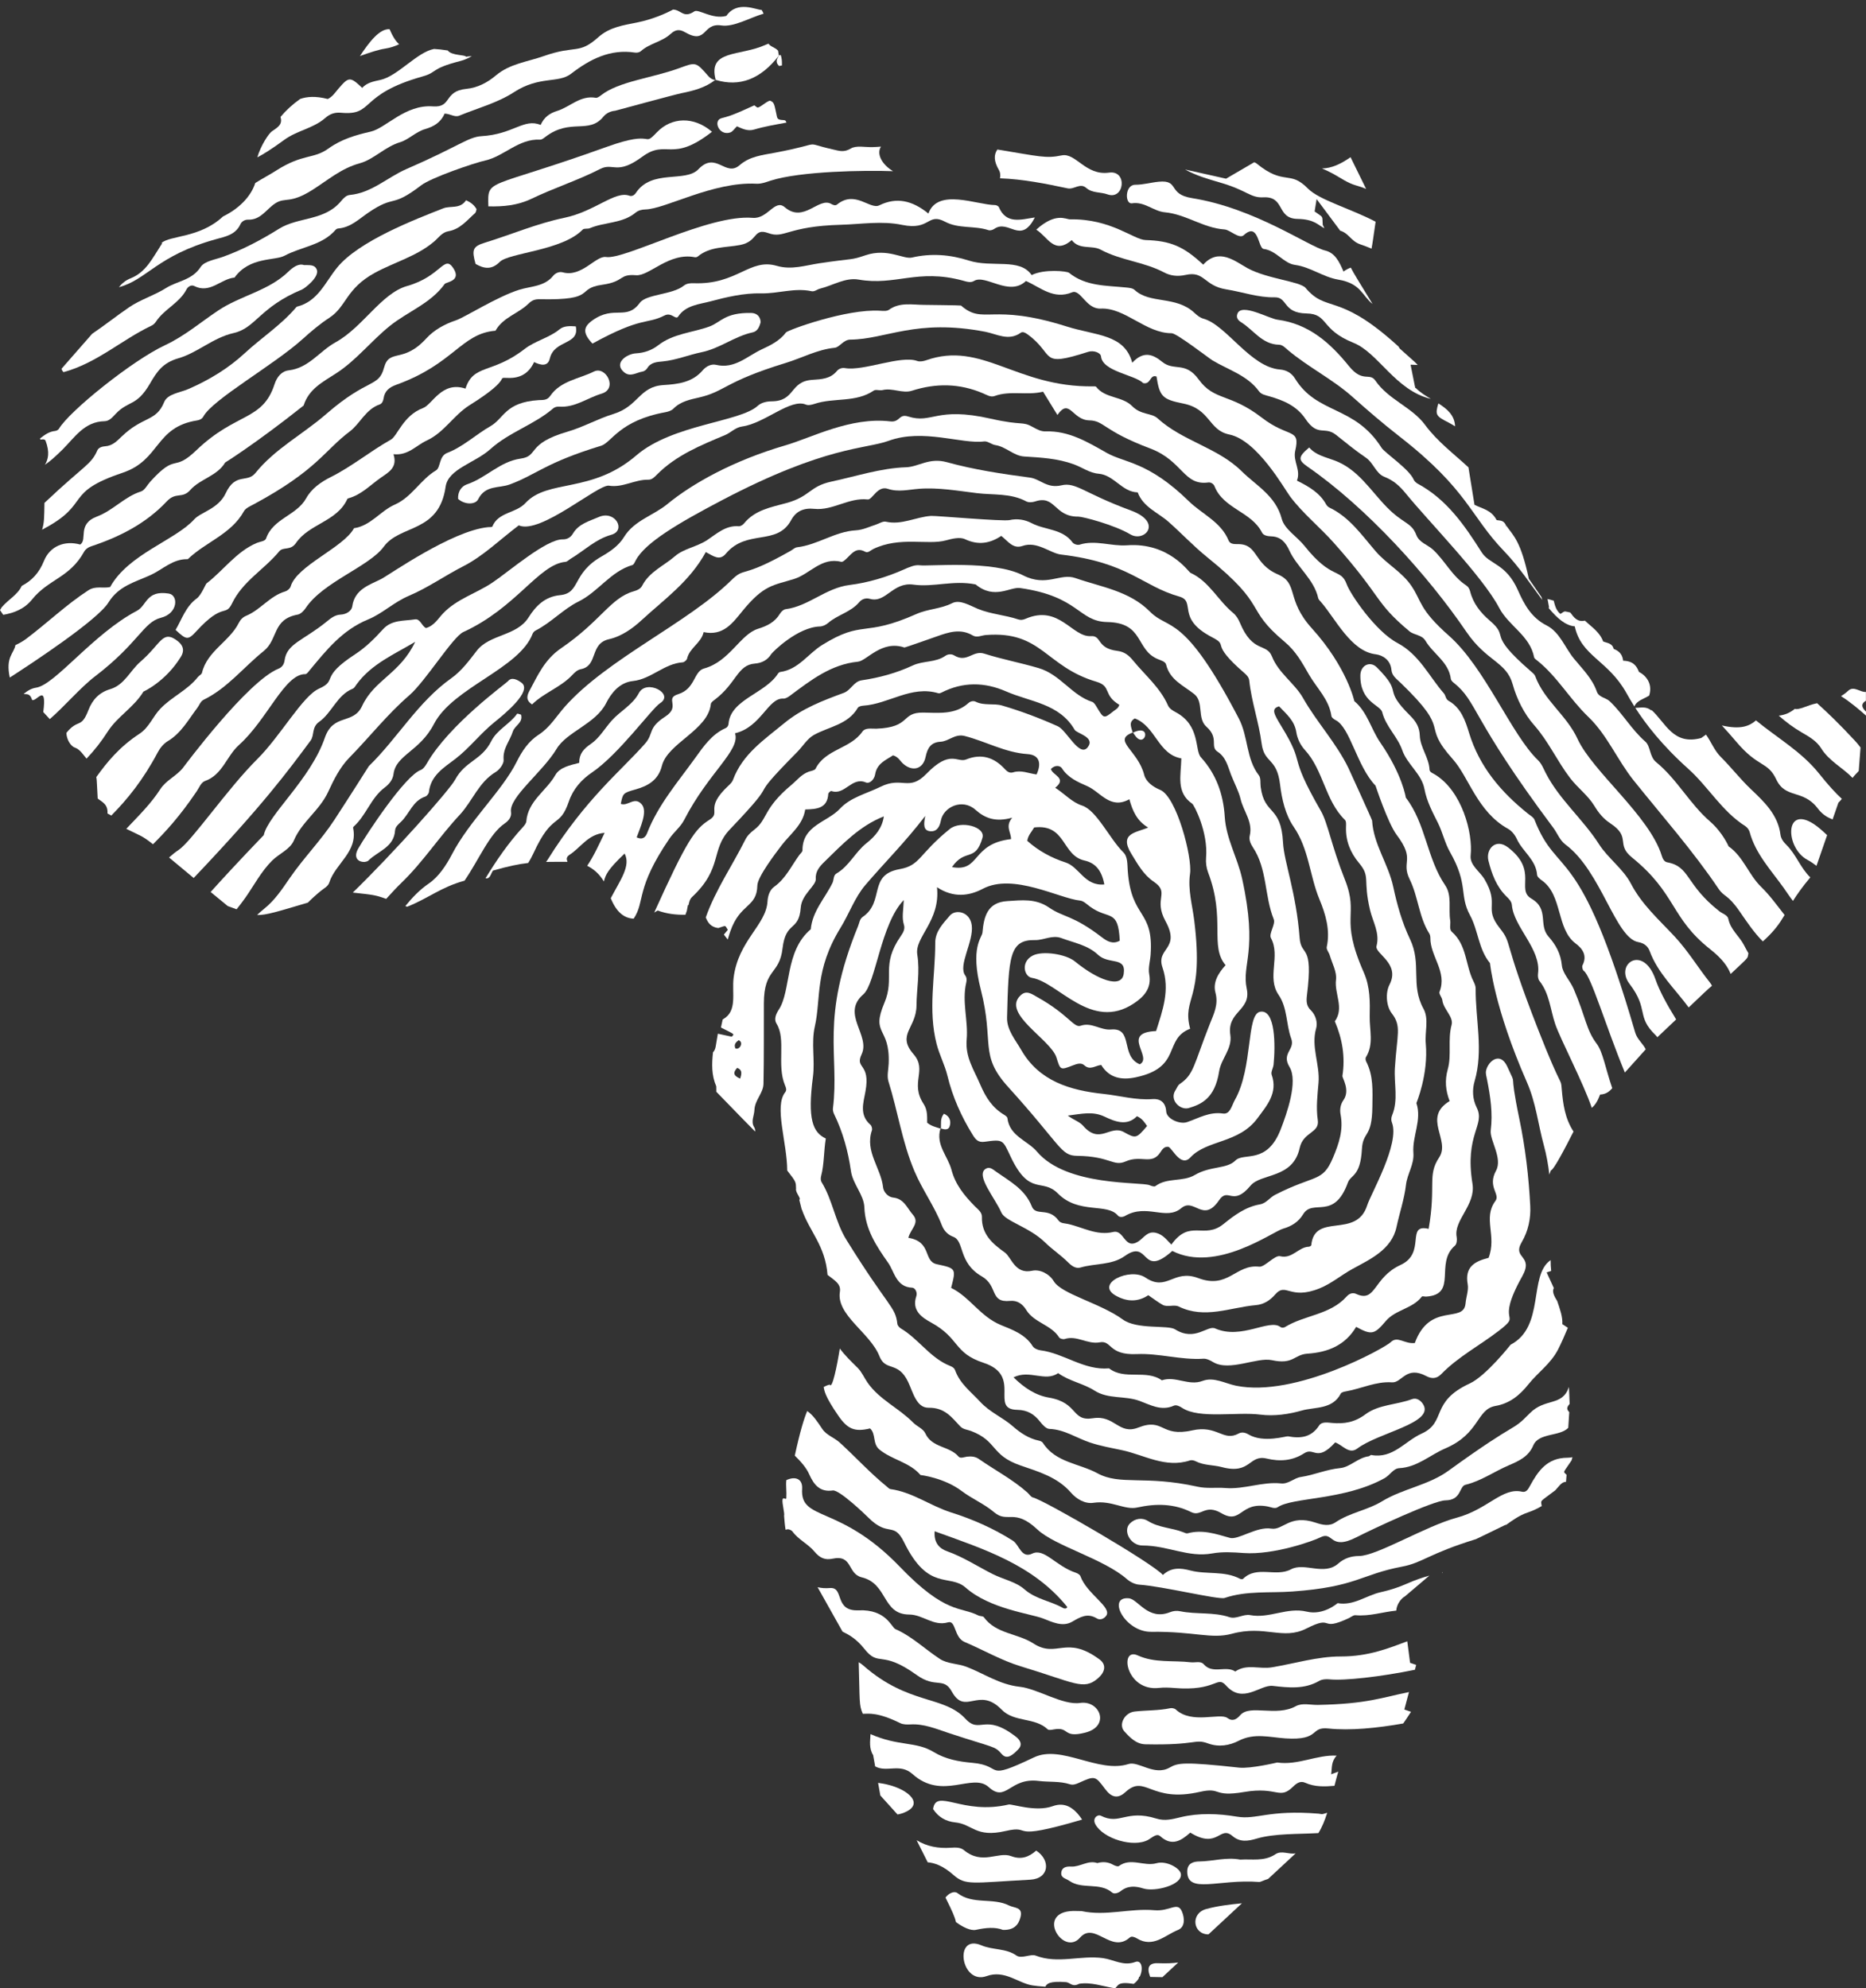 <?xml version="1.0" encoding="UTF-8" standalone="no"?><svg xmlns="http://www.w3.org/2000/svg" xmlns:xlink="http://www.w3.org/1999/xlink" fill="#ffffff" height="5017.5" preserveAspectRatio="xMidYMid meet" version="1" viewBox="181.0 174.7 4708.2 5017.5" width="4708.2" zoomAndPan="magnify"><rect x="181.0" y="174.7" width="4708.2" height="5017.5" fill="#333333" stroke="none"/><g id="change1_1"><path d="m2180.5 4039.7c15.176 20.763 39.599 31.529 55.413 50.604 13.114 15.81 26.313 22.182 45.676 18.04 51.44-11.005 36.958 38.093 73.647 46.989 66.662 16.165 50.766 93.69 119.96 93.933 34.388 0.122 61.314 30.465 97.897 19.678 20.215-5.956 14.7 38.179 41.727 49.575 47.583 20.063 92.346 46.548 142.14 61.593 135.58 40.968 158.03 61.477 194.37 30.064 17.903-15.471 22.258-34.14 3.827-47.725-85.183-62.794-107.18-1.607-166.85-40.278-39.817-25.801-94.06-23.789-124.91-66.155-2.332-3.198-9.712-2.261-14.092-4.511-44.181-22.704-81.924-2.073-197.32-122.24-152.95-159.28-252.39-114.16-247.11-197.12 1.614-25.292-16.869-32.848-39.906-22.053-1.516 15.456 1.125 27.78 0.014 45.248-0.362 5.986-7.8-3.99-9.431 3.446-1.814 9.251 5.803 35.007 3.808 41.356 0.892 11.869 1.861 23.7 3.789 35.19 1.32-0.308 2.654-0.637 4.024-1.025 3.756-1.065 10.858 2.002 13.337 5.393z"/></g><g id="change1_2"><path d="m2452.3 4523.3c7.446 3.69 17.397 3.767 26.07 3.27 33.926-1.952 64.315 11.075 95.347 21.37 114.8 38.068 117.02 32.381 134.6 53.164 14.193 16.789 30.15 0.116 41.5-11.264 11.932-11.962 5.621-23.595-5.46-32.167-79.785-61.714-90.192-5.195-127.46-45.418-54.927-59.287-143.64-34.307-257.43-134.11-4.265-3.741-8.172-6.5-11.846-8.589 3.028 98.121 0.361 107.82 10.354 130.19 14.515-0.217 38.049-4.322 94.334 23.558z"/></g><g id="change1_3"><path d="m2407.5 4675.8c-3.643-0.605-7.292-1.17-10.936-1.736l5.672 31.818c18.389 20.445 32.482 36.031 43.345 47.998 7.327-1.231 14.881-3.581 22.691-7.479 45.22-22.572-1.176-60.706-60.772-70.601z"/></g><g id="change1_4"><path d="m2361.6 4335.5c38.094 48.181 41.364 0.897 132.23 66.292 48.545 34.93 67.696 3.816 88.864 42.087 34.119 61.674 67.356-14.564 125.56 45.332 31.924 32.857 83.668 18.664 116.29 49.838 2.647 2.529 9.92 1.135 14.797 0.228 41.56-7.73 21.639 22.755 79.663 8.075 64.508-16.322 36.832-82.33-12.697-75.01-43.887 6.493-106.45-35.777-153.05-40.876-49.858-5.455-89.224-33.015-133.08-50.097-22.634-8.82-48.181-7.304-67.56-19.971-37.677-24.624-70.286-56.843-112.25-75.33-10.361-4.567-22.947-50.421-93.269-47.431-62.53 2.656-35.103-59.302-72.121-56.265-11.911 0.976-22.105 0.105-31.057-2.134l62.906 112.08c16.184 7.863 35.089 18.294 54.768 43.184z"/></g><g id="change1_5"><path d="m2554.1 3022.2c-0.066 0.204-0.092 0.398-0.155 0.601 0.324 0.1 0.652 0.195 0.976 0.296l-0.821-0.897z"/></g><g id="change1_6"><path d="m3992.4 3568.4c-0.021 0.01-61.811 78.715-103.06 97.775-101.31 46.806-57.142 97.537-121.74 126.68-41.783 18.851-72.39 63.97-126.63 53.782-1.931-0.36-4.309 2.986-6.646 3.29-26.936 3.513-47.009 27.387-71.858 29.755-34.61 3.3-65.749 17.443-99.29 22.466-17.63 2.641-31.038 18.228-49.864 16.246-47.506-5.013-92.636 15.48-140.67 11.593-23.165-1.875-46.244 1.937-70.519-3.442-133.21-29.502-194.34-2.307-252.21-33.835-45.748-24.924-105.76-26.886-137.59-76.673-1.794-2.813-6.18-4.826-9.697-5.54-25.628-5.206-47.531-19.971-65.648-35.959-25.857-22.82-57.938-35.229-82.634-61.988-23.526-25.492-51.314-45.636-63.56-80.1-2.965-8.338-13.519-10.676-21.492-14.543-44.871-21.761-72.709-65.273-114.99-90.46-4.055-2.418-8.683-7.472-9.164-11.74-5.023-44.566-21.513-39.462-128.58-212.18-28.669-46.249-34.646-100.42-62.718-145.73-2.353-3.797-2.321-10.27-1.105-14.893 8.034-30.56 6.498-62.237 11.901-94.947-33.039-15.567-46.492-48.763-32.441-155.95 5.526-42.169-4.866-84.88 4.796-127.18 15.901-69.607-1.262-141.51 64.877-248.85 21.736-35.275 35.858-76.43 62.258-107.39 48.109-56.433 101.08-108.78 151.45-174.79-4.232 21.264-5.454 37.622 13.387 38.762 16.712 1.008 23.16-12.47 26.019-27.18 6.615-34.109 53.964-56.686 87.151-27.129 24.194 21.548 50.857 31.813 92.828 19.997-18.34 22.07-2.965 35.974-2.95 54.071-101.28 11.76-76.728 83.901-149.04 70.666 33.567-48.804 59.074-10.98 76.982-74.068 7.933-27.935-55.013-44.358-82.548-22.07-79.441 64.32-73.723 91.905-126.62 101.33-80.617 14.355-36.699 81.854-93.021 120.49-7.735 5.302-8.429 15.126-11.749 23.251-96.28 235.68-46.382 324.19-63.393 459.78-0.593 4.729 0.856 10.3 2.986 14.69 22.09 45.504 35.331 93.528 42.417 143.48 4.709 33.176 32.735 60.199 33.86 91.556 2.013 56.128 30.977 98.733 60.072 140.19 15.896 22.648 20.058 61.319 60.797 62.819 6.99 0.258 13.616 11.501 10.163 21.685-12.089 35.686 14.198 53.524 37.084 66.023 73.216 39.994 56.276 76.8 132.8 101.87 98.638 32.32 13.489 117.46 84.926 118.67 25.679 0.435 42.685 10.848 57.568 29.922 6.007 7.7 15.212 17.914 23.251 18.178 37.881 1.248 68.665 23.064 102.73 34.393 26.525 8.825 53.294 13.513 80.034 19.15 56.777 11.968 110.31 46.396 172.12 25.999 4.202-1.389 10.346-0.011 14.518 2.149 20.778 10.751 44.298 8.922 66.241 14.766 72.973 19.429 67.589-32.431 112.92-21.599 33.166 7.928 65.035 5.768 94.531-13.357 25.481-16.53 31.306 23.966 78.29-27.433 19.45 7.061 34.849 31.164 55.84 15.384 53.62-40.313 192.97-63.752 166.71-110.41-6.148-10.924-17.513-18.364-28.487-14.233-38.915 14.639-84.338 13.316-117.82 38.413-27.109 20.321-53.924 24.635-84.667 21.71-11.562-1.1-25.664-3.406-32.041 6.387-19.723 30.282-46.958 33.293-78.634 27.454-5.084-0.938-61.856 17.635-99.63-4.755-8.354-4.953-17.027-6.696-25.173-2.246-38.818 21.198-53.553-22.344-117-8.008-80.292 18.137-70.656-32.776-135.85-7.173-49.691 19.515-59.307-32.279-114.53-23.464-54.866 8.759-36.137-39.381-110.96-52.063-33.06-5.606-61.633-23.941-89.35-51.146 40.53-20.326 79.876 12.358 112.47-10.68 29.299 20.859 63.63 26.024 91.819 44.09 34.57 22.161 76.384 12.373 113.31 25.882 27.377 10.017 54.958 26.486 86.76 12.211 6.316-2.833 14.822 1.445 21.361 5.743 42.843 28.143 138.59 9.225 196.94 16.798 35.224 4.572 72.365-1.115 104.55-10.295 33.05-9.428 77.484-2.159 98.455-42.832 1.749-3.391 8.799-4.856 13.655-5.707 38.671-6.782 75.021-25.431 115.56-22.602 25.162 1.759 35.304-43.02 86.532-15.825 13.575 7.208 26.035 7.025 37.774-5.034 42.407-43.558 96.432-71.847 144.16-108.46 64.421-49.407-11.785-9.52 60.159-138.42 30.049-53.838-26.277-43.594-1.206-86.32 16.388-27.93 22.962-59.626 21.391-90.998-3.705-73.956-12.435-147.59-27.555-220.18-28.929-138.9-2.824-70.894-30.277-131.47-17.904-39.513-48.87-13.651-53.696 10.406-1.404 7 1.125 14.953 2.58 22.334 8.334 42.194 14.735 84.5 9.272 127.68-3.138 24.822 30.555 70.54 13.392 102.04-22.44 41.19 11.324 58.932-1.632 76.46-32.35 43.776 4.268 87.698-17.214 143.55-34.783 8.83-60.681 22.638-52.681 66.92 2.641 14.609-3.984 31.924-5.444 48.262-4.614 51.785-89.904-4.719-127.98 99.767-26.303 3.046-43.558-19.1-60.944-1.952-14.026 13.833-240.11 140.2-389.97 109.76-27.676-5.622-56.27-22.917-84.621-12.155-35.508 13.478-68.472-13.463-102.68-1.521-40.232-28.462-93.497 0.563-133.21-30.186-63.205 5.707-113.48-38.032-173.32-45.56-6.97-0.877-16.099-4.958-19.501-10.473-18.537-30.059-52.423-41.92-79.846-53.148-52.535-21.502-78.914-71.239-125.88-93.867 12.677-49.017 12.728-49.24-36.061-59.738-34.965-7.522-11.78-56.686-71.802-66.652 5.023-22.06 30.008-37.323 11.263-58.48-14.416-16.271-21.893-40.242-49.605-43.056-12.738-1.288-24.138-13.782-25.431-25.74-5.271-48.804-46.487-90.522-28.194-143.9 1.344-3.913-0.562-11.324-3.655-14-28.452-24.651-18.056-54.77-12.668-84.16 13.377-72.953-27.484-56.119-9.646-93.811 22.775-48.12-52.748-102.07 4.263-151.25 31.337-27.028 43.705-177.78 102.1-238.02-0.892 25.02-5.464 43.776 0.4 62.556 3.305 10.594-1.931 19.693-7.827 28.188-51.865 74.762-14.071 104.05-41.524 168.84-34.849 82.244 14.593 59.063 10.852 153.01-0.603 15.121-4.836 31.514-0.552 45.18 23.454 74.813 34.402 152.64 65.45 226.17 20.195 47.821 50.883 89.163 69.354 137.11 5.093 13.225 14.766 23.718 28.578 28.751 28.914 10.533 11.892 65.218 71.939 99.838 42.072 24.255 19.136 67.113 71.503 61.998 18.557-1.815 31.828 8.116 40.729 22.699 19.921 32.624 62.871 37.247 83.085 69.465 1.982 3.153 10.021 5.267 13.99 3.979 30.718-9.966 57.873 14.153 88.134 8.43 31.463-5.947 21.37 32.867 93.836 29.658 56.362-2.494 111.49 15.354 168.18 11.669 8.085-0.522 17.306 4.303 24.757 8.739 40.653 24.205 110.33-13.159 147.68-5.089 55.125 11.907 55.616-14.116 90.182-16.403 51.526-3.406 95.002-21.092 122.66-67.645 39.258 21.492 45.991 19.283 74.965-14.867 24.235-28.568 67.25-30.718 90.74-61.451 1.354-1.774 7.264 0.202 11.02-0.046 80.434-5.307 20.63-84.272 72.526-128.62 4.486-3.832 5.758-14.685 4.4-21.467-8.531-42.559 48.555-80.799 39.827-134.7-20.382-125.82 32.963-147.59 10.761-192.04-10.812-21.639-11.669-45.2-5.424-66.586 22.8-78.112 2.053-156.18 2.692-234.18 0.051-5.992-2.682-12.414-5.475-17.95-20.453-40.501-16.484-91.474-54.288-124.77-7.928-6.98-2.89-19.348-4.451-29.055-4.765-29.623 4.983-62.784-12.743-88.732-46.436-67.965-48.621-155.35-99.266-221.14 0 0-8.176-57.401-64.385-138.98-23.419-33.987-32.462-76.876-65.486-104.51 0 0-18.426-85.66-107.04-183.57-66.586-73.576-32.573-113.34-86.197-136.48-61.882-26.703-48.946-76.703-100.84-76.262-9.149 0.081-19.338 0.213-23.17-9.089-19.515-47.4-66.773-66.328-100.38-99.189-102.96-100.69-161.68-96.214-207.1-121.95-48.17-27.296-95.718-56.194-154.3-54.207-11.557 0.39-21.878-5.211-31.915-10.853-28.457-15.998-23.722-2.53-106.8-21.3-138.43-31.275-146.78 13.889-208.16-5.479-23.768-7.502-20.148 15.273-45.058 12.348-100.4-11.79-197.69 40.952-263.77 60.214-132.64 38.666-236.23 97.091-298.62 148.46-35.381 29.136-83.572 41.119-109.23 82.954-13.635 22.232-34.813 36.659-56.696 49.199-75.776 43.426-52.474 92.625-104.84 97.704-38.058 3.695-61.076 26.977-79.623 56.372-29.952 47.466-98.221 41.768-130.76 84.201-19.004 24.777-38.687 51.115-63.681 68.841-84.809 60.143-135.66 151.26-208.43 222.12 0 0-51.07 80.88-87.419 136.36-33.506 51.136-77.276 95.469-111.97 145.93-19.47 28.31-37.855 56.271-64.888 77.778-6.991 5.563-12.752 10.738-17.613 15.608 22.677 0.675 51.575-8.567 128-31.192 10.407-10.438 21.368-20.391 32.961-29.809 7.867-6.392 18.091-11.213 21.188-20.996 15.172-47.912 72.537-77.307 60.168-137.19-0.228-1.115 0.122-2.91 0.902-3.599 32.031-28.376 43.836-72.881 78.655-98.885 11.796-8.81 20.545-20.194 22.283-33.997 6.138-48.758 66.049-56.894 102.13-126.55 47.79-92.23 215.1-139.02 248.86-227.57 1.241-3.254 4.42-6.59 7.563-8.186 39.265-19.926 69.703-54.096 108.23-73.094 50.102-24.706 80.9-76.034 135.96-92.159 3.715-1.09 6.204-7.614 8.535-11.993 23.835-44.789 107.94-94.06 217.65-151.66 261.69-137.38 362.77-128.75 420.11-149.77 87.318-32 184.67 8.886 241.29 1.45 8.845-1.161 18.562 7.821 28.3 9.281 26.647 3.989 45.839 27.048 72.587 28.766 42.351 2.722 83.805 4.658 125.11 19.652 20.904 7.588 40.029 21.954 62.465 23.778 39.386 3.209 59.034 46.198 98.931 47.156 13.874 37.343 51.06 50.639 77.89 74.392 32.984 29.207 62.992 61.36 97.547 89.239 156.92 126.6 91.069 126.12 195.23 213.42 28.585 23.961 43.751 51.952 61.35 82.558 19.855 34.53 50.756 62.607 56.813 104.95 0.563 3.913 6.377 8.07 10.691 10.26 36.673 18.623 53.28 116.05 100.55 165.33 0 0 31.316 94.871 53.209 123.96 48.834 64.888 10.046 65.729 33.176 112.87 21.386 43.578 22.881 94.293 49.103 136.12 1.916 3.051 2.854 7.259 2.813 10.914-0.547 46.761 43.309 85.954 23.129 136.5-2.063 5.175 6.24 13.701 7.117 20.985 2.813 23.282 28.868 41.91 23.373 62.394-10.098 37.622 0.405 76.06-9.626 111.87-7.979 28.478-5.464 53.964 4.754 80.358-69.714 41.93 2.631 98.328-26.318 141.91-30.88 46.477-7.319 69.572-26.708 180.55-58.951-13.889-5.19 60.939-70.782 91.059-69.749 32.026-61.831 96.558-112.18 73.109-8.779-4.085-17.473-0.735-23.945 6.539-41.576 46.716-106.4 46.66-155.96 77.373-2.646 1.642-8.475 1.708-10.706-0.101-27.681-22.466-98.621 32.873-165.2 3.29-19.288-8.567-51.08 34.053-101.15 2.256-18.005-11.436-96.052 1.338-131.82-24.797-56.382-41.196-154.58-64.032-174.06-96.458-11.233-18.699-34.733-30.809-54.796-26.49-43.715 9.413-51.865-34.149-68.943-46.264-31.402-22.273-58.754-46.254-57.618-89.629 0.319-12.277-10.488-19.384-18.446-27.514-25.675-26.232-48.445-53.681-58.237-90.958-9.155-34.843-40.534-63.717-27.918-104.46-11.57-3.555-23.5-6.34-33.544-14.84-0.077-16.221 0.897-32.299-8.886-47.207-35.513-54.121 10.088-84.844-25.39-125.57-43.451-49.888 6.807-65.506 7.329-122.73 0.39-42.848 9.058-85.528 2.038-128.57-7.253-44.495 58.714-84.322 49.711-170.2 41.712 27.545 81.103 22.192 115.74 3.888 76.638-40.501 193.13 24.666 245.27 29.826 8.967 0.887 17.406 9.682 25.542 15.577 47.08 34.104 70.763 3.827 74.57 85.666-16.885 9.595-31.271 2.008-44.486-8.151-74.443-57.218-96.508-49.848-133.65-75.35-34.448-23.652-69.318-18.578-105.52-16.403-50.375 3.026-59.246 39.183-62.769 79.43-1.145 13.154-31.594 36.547-4.045 144.49 34.393 134.74-5.085 163.52 68.841 245.11 134.68 148.64 132.09 173.41 174.23 173.88 84.033 0.922 90.704 27.955 122.45 14 39.147-17.214 65.546 10.26 87.363-22.846 4.674-7.091 9.55-15.344 20.56-13.914 10.619 4.861 31.234 52.611 55.495 26.495 41.575-44.759 121.9-34.524 169.24-98.966 22.82-31.068 52.054-63.443 35.564-109.46-2.509-7.005 3.948-16.839 4.821-25.512 4.628-45.986 5.383-140.64-33.967-133.44-35.235 6.453-17.448 140.61-63.656 222.46-7.968 14.112-11.862 36.993-29.973 34.352-34.327-5.003-61.025 11.552-90.4 21.624-18.901 6.483-51.759-8.222-52.874-26.683-1.47-24.346-16.388-32.725-34.292-31.367-42.331 3.208-82.432-8.653-123.58-13.007-84.636-8.952-162.91-32.218-208.13-111.29-14.37-25.127-36.38-50.015-35.594-81.509 3.857-154.18 5.845-196.89 71.072-195.48 21.482 0.456 43-13.747 66.322-4.937 31.59 11.932 65.952 17.371 91.981 41.905 27.621 26.029 71.513 3.533 64.964 48.231-5.652 38.575-66.682 14.928-122.99-31.245-22.967-18.836-82.315-27.732-106.99-14.654-30.348 16.094-21.411 52.829-1.546 56.052 66.388 10.777 149.61 135.59 256.7 64.822 24.752-16.362 46.067-37.82 39.153-74.27-2.945-15.516 2.387-32.543 3.538-48.91 8.111-115.41-48.678-89.107-57.639-211.55-1.191-16.256 0.197-35.838-11.309-47.07-33.708-32.918-67.199-105.85-103.67-117.75-26.329-8.592-43.436-29.223-68.107-45.043 31.144-24.625-7.4-31.564-10.762-47.364 9.996-10.746 23.247-8.901 27.773-1.764 15.339 24.189 40.861 34.981 63.671 44.961 33.764 14.771 58.166 60.133 106.41 33.126 8.202 29.892 19.354 54.958 47.486 71.477-30.657 13.073-74.564 14.178-42.285 66.49 15.86 25.7 30.074 52.383 56.448 70.225 41.926 28.376-2.012 41.88 29.698 99.767 39.041 71.28-24.808 66.93-7.771 116.54 19.454 56.63 0.385 108.62-16.14 160.52-90.845 3.903-6.924 66.317-41.18 83.912-49.742-20.869-15.095-92.939-72.511-87.814-26.622 2.383-49.017-19.237-76.738-9.454-17.002 6.002-30.252-27.955-108.27-71.756-15.445-8.673-28.457-19.1-43.542-4.663-47.932 45.869 76.455 110.76 90.856 156.58 9.976 31.752 9.342 32.35 41.56 19.83 10.012-3.888 20.793-7.517 28.65-0.279 14.74 13.574 28.168 0.563 42.726-0.765 20.767 33.916 52.697 38.377 86.705 31.255 118.42-24.798 69.272-96.214 137.7-122.65-21.194-80.86 35.533-68.37 10.421-272.58-4.866-39.588-16.554-78.407-10.675-118.81 5.997-41.185-33.85-194.41-75.528-211.51-18.335-7.522-35.837-20.61-40.197-37.951-15.541-61.797-81.534-87.057-29.154-106.56-2.528-12.568-11.677-26.185 5.57-35.68 52.571 19.759 58.42 90.4 117.36 100.83-0.943 43.152-13.818 85.919 27.393 114.32 5.064 3.493 40.587 72.207 34.996 136.27-1.07 12.262 0.775 25.841 5.16 37.333 44.704 117.22 3.138 185.67 44.07 233.85-18.796 20.616-32.503 43.705-25.528 69.566 8.116 30.084-4.425 53.939-14.446 79.324-40.902 103.64-39.726 127.03-75.913 151.17-4.825 3.219-7.046 10.31-10.523 15.572-16.282 24.62 11.906 51.45 33.673 44.931 30.601-9.165 65.729-23.647 76.445-92.438 5.049-32.401 33.572-56.97 28.249-92.189-8.997-59.51 53.245-61.101 41.449-116.42-13.437-63.037 29.111-92.452-11.669-277.75-11.658-52.986-40.374-100.8-43.811-156.03-3.508-56.453-21.285-107.66-60.164-150.28-16.165-17.726-0.791-80.424-63.58-113.84-8.044-4.278-16.024-9.149-19.577-17.224-19.804-45.007-57.446-75.877-87.592-112.71-10.903-13.326-21.867-22.532-40.085-24.777-53.209-6.564-38.813-39.127-66.596-37.257-47.634 3.204-80.237-80.708-165.24-43.654-6.098 2.661-12.084 3.508-18.329 1.414-33.308-11.167-68.766-13.037-101.93-26.642-20.174-8.278-45.165-24.275-64.72-14.31-28.949 14.756-60.822 14.315-89.878 27.251-135.57 60.351-133.13 13.428-237.82 78.097-35.837 22.136-60.128 62.262-106.28 68.36-2.144 0.284-4.572 2.57-5.855 4.572-31.995 49.909-118.85 64.705-124.34 125.55-0.476 5.297-2.555 9.332-7.827 11.689-34.519 15.445-55.658 46.422-76.019 74.767-43.832 61.015-93.903 118.51-121.67 190.09-3.331 8.597-10.285 18.238-26.313 10.599 8.303-23.672 29.055-65.673 12.14-84.003-18.152-19.668-33.922 6.336-52.22-0.497 5.357-26.348 5.236-27.494 37.439-36.451 32.406-9.013 57.472-24.356 66.246-59.398 14.467-57.791 116.71-89.786 123.57-156.22 0.411-3.969 6.032-7.928 9.971-10.914 55.15-41.829 56.726-87.693 101.24-91.039 17.108-1.287 31.818-8.784 41.084-23.844 3.158-5.13 66.236-68.213 123-69.789 7-0.198 15.12-4.126 20.559-8.835 23.92-20.712 57.147-27.19 78.285-52.246 6.585-7.811 16.155-11.709 27.408-8.562 40.196 11.253 57.37-43.157 109.39-35.949 51.475 7.132 100.61-11.958 157.1-0.517 47.82 39.548 86.719 5.464 112.35 9.129 149.97 21.437 146.47 84.454 219.99 85.812 92.645 1.708 70.823 69.404 126.7 93.269 8.242 3.523 19.668 6.235 21.584 14.102 9.459 38.874 44.085 52.956 70.925 74.407 25.02 19.997 6.514 60.726 30.906 82.497 32.644 29.141 7.902 49.965 28.041 62.972 21.077 13.615 25.872 37.018 33.79 57.685 7.993 20.859 19.657 42.088 24.209 61.659 7.168 30.814 31.58 57.882 23.11 92.711-2.346 9.631 1.961 20.2 7.705 28.761 36.892 54.998 29.147 122.99 52.849 181.88 5.206 12.931-13.098 36.44-7.006 47.684 24.671 45.504-10.999 99.164 19.161 143.05 22.983 33.445 18.705 74.499 32.011 110.6 10.437 28.315-25.735 36.365-4.243 71.731 22.03 36.253-7.096 117.92-22.217 157.03-34.925 90.334-93.177 57.462-114.36 78.858-21.782 22.01-62.992 13.25-102.41 36.557-30.733 18.167-69.901 5.728-99.524 28.112-2.752 2.078-10.026-0.319-14.487-2.271-20.98-9.17-209.06 3.984-284.06-84.55-24.28-28.66-69.313-38.95-74.829-84.748-0.36-2.996-4.496-6.23-7.623-8.095-30.191-18.005-46.696-43.421-60.995-76.881-15.998-37.434-38.098-68.629-34.109-113.96 4.131-46.954-12.444-94.871-1.206-142.73 1.51-6.422 1.55-13.052-2.348-18.223-19.176-25.452 21.838-85.797 16.261-127.14-4.689-34.737-41.18-40.749-55.292-24.093-17.032 20.104-36.815 39.675-36.791 68.522 0.076 84.93-18.598 169.47 3.412 255.22 7.229 28.143 20.726 53.001 27.215 79.78 13.134 54.228 35.083 103.38 64.189 150.26 7.365 11.861 13.975 19.181 29.688 16.991 48.115-6.711 45.606-4.927 65.952 38.022 47.862 101.03 79.289 52.251 119.01 92.458 52.641 53.285 124.19 22.922 151.55 55.89 3.807 4.582 12.267 4.06 17.939 0.775 55.536-32.147 103.36 12.88 141.97-19.708 32.502-27.428 54.912 39.432 95.256-19.962 23.312-34.322 34.058 17.787 79.329-36.704 26.444-31.833 106.95-16.915 124.04-95.053 9.068-41.464 50.618-37.171 45.676-70.534-4.684-31.615-0.685-63.621 1.87-94.05 3.919-46.619-19.56-90.74-5.915-137.71 3.898-13.408-0.598-32.873-13.635-45.509-10.989-10.65-11.552-22.273-9.641-37.627 16.692-133.99-14.705-94.956-18.486-145.03-8.663-114.77-39.249-191.14-41.824-239.92-5.058-95.829-46.791-67.914-56.423-140.67-1.318-9.961 0.756-22.582-4.572-29.446-32.69-42.118-26.303-96.817-50.583-143.4-140.07-268.7-176.37-221.32-223.76-269.29-52.439-53.082-123.53-62.303-188.74-85.179-38.26-13.423-72.384 23.571-131.77-6.813-76.283-39.036-236.79-22.172-261.1-25.411-12.612-1.678-27.246 5.053-39.761 10.619-43.77 19.475-91.379 33.486-136.52 39.041-61.112 7.522-103.53 53.701-162.02 61.172-5.257 0.669-11.289 6.554-14.3 11.603-12.622 21.168-32.593 30.87-54.81 37.688-45.408 13.935-71.619 82.502-136.41 100.32-26.804 7.37-21.7 51.247-65.334 64.837-35.746 11.131 7.72 30.48-33.045 56.838-44.444 28.736-28.041 42.381-50.603 68-60.245 68.416-148.97 137.84-246.19 293.57-1.069 1.711-2.269 3.334-3.525 4.919 15.692-0.304 33.021-0.217 54.029-0.237-0.365-1.388-0.791-2.813-1.34-4.317-1.729-4.739 1.145-10.047 5.794-12.961 29.04-18.213 46.862-52.555 89.223-55.82-13.733 28.134-26.484 57.19-43.919 83.094 15.831 8.12 30.346 19.873 42.052 39.567 4.277-16.794 9.459-29.864 52.334-70.4 15.992 30.95-10.436 65.974-34.978 112.68 14.103 35.085 33.855 50.683 57.788 51.665 29.593-44.111 3.639-75.091 90.273-202.15 11.34-16.626 27.86-29.005 37.257-47.299 61.425-119.56 142.27-175.49 128.22-218.46 65.978-15.643 83.456-89.822 121.86-87.495 5.5 0.33 12.018-3.716 16.885-7.34 52.058-38.767 103.24-79.065 171.39-85.807 22.374-2.22 59.524-55.191 117.23-35.827 1.364 0.456 80.673-27.631 82.026-28.107 29.953-10.584 59.641-20.544 90.582-2.18 10.508 6.235 21.847-0.304 32.902-1.176 141.55-11.157 149.81 79.704 278.87 117.83 39.046 11.537 15.805 33.029 57.872 58.273-2.819 9.372-9.124 11.704-13.894 15.475-25.309 20.012-25.213 19.885-42.599-9.002-3.158-5.256-7.006-12.267-12.019-13.899-51.977-16.915-80.236-69.049-135-85.23-45.514-13.448-92.179-22.126-137.35-36.512-29.004-9.235-43.304 24.311-75.907 4.446-6.783-4.131-15.927-3.234-21.903 0.978-24.858 17.523-56.332 12.257-82.051 24.255-41.307 19.278-84.352 31.002-129.02 37.591-20.788 3.067-26.987 24.929-45.727 31.853-52.742 19.485-104.78 39.173-149.82 76.313-50.69 41.799-105.53 78.047-129.57 143.4-2.047 5.566-7.061 10.402-11.582 14.624-61.776 57.659-16.91 66.505-47.486 85.762-37.14 23.383-57.15 51.995-139.57 234.19 2.872-1.608 5.768-3.301 8.704-5.134 23.423 8.696 46.843 11.119 70.095 10.713 1.217-3.256 2.381-6.54 3.463-9.865l2.804-14.452 1.361 0.054c0.59-2.289 1.22-4.551 1.748-6.883 1.08-4.75 3.457-10.042 6.919-13.276 78.534-73.241 46.578-119.36 95.54-170.67 143.32-150.19 28.016-51.724 170.16-195.69 14.143-14.325 25.289-33.582 42.072-42.924 38.053-21.178 85.843-25.801 110.89-68.558 1.967-3.356 8.886-5.034 13.646-5.343 64.228-4.152 121.26-51.998 189.6-31.331 2.119 0.638 5.155-0.375 7.319-1.485 54.06-27.748 108.98-27.079 163.65-3.123 60.681 26.592 134.36 30.312 172.88 96.858 5.419 9.357 52.687 18.248 33.085 43.806-20.94 27.307-53.117-42.589-75.604-52.737-45.585-20.57-92.813-38.311-140.79-52.408-20.783-6.108-45.068 1.019-66.515-9.621-5.607-2.778-13.073-1.206-17.914 3.163-33.576 30.302-74.894 24.742-114.7 24.306-56.762-0.618-29.719 37.237-117.6 40.648-12.52 0.487-28.153-3.341-35.807 7.684-29.973 43.183-93.188 43.745-117.94 93.36-2.114 4.233-11.02 5.307-16.935 7.375-18.304 6.397-29.426 21.29-43.492 33.055-73.09 61.122-59.86 87.338-94.278 113.49-9.164 6.965-17.452 14.888-22.602 25.198-32.76 65.57-75.183 126.7-99.692 196.09 5.213 13.786 13.526 24.725 31.547 26.827 21.171-6.548 15.892-8.04 24.123 4.535l-9.976 11.972 9.747 12.551c1.953-6.729 3.979-13.437 6.26-20.068 24.909-72.425 67.143-59.398 68.436-116.59 0.497-22.055 47.932-83.699 61.299-101.3 21.462-28.254 53.523-50.978 59.474-90.283 28.96-0.811 56.043-2.62 58.197-39.472 0.151-2.656 6.168-7.73 7.821-7.132 33.562 12.1 51.364-36.745 86.846-21.72 10.169 4.309 21.554-8.029 23.48-20.022 4.506-28.092 27.322-36.374 45.185-48.292 13.29 3.761 17.574 13.808 24.888 20.519 23.424 21.492 50.715 15.034 57.28-16.292 4.896-23.383 13.64-37.221 37.906-38.575 21.005-1.166 35.853-20.859 60.842-14.472 53.28 13.615 101.85 41.87 158.63 45.676 29.538 1.982 35.828 22.77 22.674 51.349-19.557-2.413-38.723-11.821-59.318-5.272-8.262 2.626-14.872-1.876-20.093-7.624-27.342-30.09-59.444-40.602-98.363-24.904-22.552 9.089-39.827-26.181-100.14 36.142-44.333 45.808-60.787 5.54-115.98 32.852-34.839 17.24-75.538 26.44-102.2 55.216-31.884 34.418-94.789 41.586-94.566 104.98 0.015 4.126-5.343 8.318-8.313 12.399-19.89 27.332-34.003 58.936-62.931 79.552-11.542 8.222-16.176 23.17-16.987 37.064-3.503 60.017-73.966 98.612-85.564 192.97-4.71 38.357 10.032 83.521-25.994 104.02-0.588 0.335-1.057 0.777-1.614 1.14-1.143 5.408-2.553 12.009-4.335 20.112 36.11 18.485 34.171 15.619 27.207 23.217l-35.007-7.618c-6.093 33.301-4.56 38.425-12.251 47.075-3.068 28.698-4.1 57.28 8.253 85.789 0 0-0.009 5.076 0.129 13.688 50.186 51.929 80.2 82.454 97.986 100.46 0.288-3.767-0.276-7.539-2.611-11.309-8.703-14.061 0.193-28.736 0.761-42.914 1.033-25.71 22.394-42.706 22.866-66.19 1.363-67.701 0.69-135.44 0.953-203.17 0.344-89.31 39.173-70.971 47.126-138.6 8.339-70.93 41.292-41.089 45.966-103.27 2.534-33.688 39.188-55.008 37.936-72.405-1.343-18.71 10.113-31.615 21.492-42.691 45.464-44.262 89.25-91.079 150.21-114.82-4.157 29.187-21.193 49.716-43.796 67.584-28.305 22.374-43.593 57.837-76.024 76.668-7.746 4.491-6.144 16.221-9.879 23.824-18.964 38.57-50.594 71.133-54.654 116.72-66.079 55.282-49.397 155.48-80.616 202.72-7.143 10.807-12.941 24.225-5.713 35.746 24.595 39.203-0.127 103.89 21.285 155.3 2.494 5.987 5.013 11.948 0.415 17.726-28.284 35.55 4.831 126.15 5.208 197.44 23.163 29.358 21.672 29.136 22.302 45.497-2.359 9.977 13.966 25.031 8.161 28.478l6.167 24.487h0.364c19.608 56.188 58.818 90.382 64.747 164.84 19.204 14.9 34.3 22.931 31.125 42.944-9.317 58.724 76.379 102.94 99.772 162.21 15.821 40.09 46.802 10.792 72.608 65.374 12.003 25.385 20.778 65.252 51.354 64.792 40.881-0.619 58.013 23.717 79.948 46.999 7.456 7.918 18.015 8.146 27.326 11.694 67.038 25.548 49.169 60.767 124.38 86.821 45.722 15.841 93.426 29.238 127.63 68.704 13.833 15.957 35.113 28.832 56.6 25.664 46.65-6.884 78.564 19.044 110.92 11.836 46.467-10.346 92.153-10.117 135.89 11.638 25.512 12.698 34.647-21.624 76.126 2.687 50.665 29.689 46.994-30.013 116.4-16.96 8.647 1.627 18.583 6.777 25.897 1.799 37.384-25.426 168.05-16.915 269.42-73.14 13.519-7.497 22.272-24.524 36.886-25.264 45.661-2.317 77.718-33.253 116.43-49.864 87.658-37.611 78.27-98.799 126.62-107.19 35.908-6.235 61.208-27.155 82.888-54.385 24.082-30.247 56.656-52.018 75.238-88.646 8.996-17.728 16.787-35.958 24.48-54.251-4.632-3.112-9.377-6.1-14.016-9.175 1.27-18.319-6.167-38.272-12.877-58.224-7.619-12.152-13.604-23.943-8.525-32.83l-18.139-39.542 11.428-3.628c-0.902-9.355-1.504-18.535-1.374-27.312-56.594 38.709-13.405 167.82-101.09 213.54zm-1024.5-575.7c26.764 12.683 56.58 24.772 81.869-1.044 14.011 6.346 19.288 16.119 25.492 24.742-26.748 31.321-28.163 32.38-58.227 15.486-35.199-19.779-60.751 32.74-103.18-16.048-9.089-10.452-22.653-13.98-38.691-25.73 35.538-4.446 62.981-11.507 92.736 2.595zm-177.51-729.79c80.956-9.494 69.202 70.565 127.04 83.506 28.305 6.336 43.715 26.1 49.954 60.381-50.329 4.496-62.591-44.161-97.897-55.55-35.178-11.344-68.547-29.299-96.609-54.623 2.271-14.457 11.613-23.216 17.513-33.714zm-745.55 536.97c12.961 5.049 3.021 25.061-8.222 20.737-4.481-9.666 0.653-15.597 8.222-20.737zm3.68 96.888c-17.833-7.497-18.208-15.775-7.38-27.19 12.962 5.211 11.487 14.274 7.38 27.19z"/></g><g id="change1_7"><path d="m2222.7 3895.2c11.785 26.561 26.91 45.656 59.626 40.982 16.464-2.352 83.795 62.536 88.798 67.6 51.81 52.438 64.35 8.703 91.186 63.382 61.379 125.06 114.28 77.966 155.36 114.29 60.666 53.644 163.58 65.531 195.36 77.829 21.857 8.455 48.697 22.223 72.988 8.187 20.818-12.034 38.682-22.917 62.526-8.384 8.035 4.896 17.782 1.226 23.55-6.701 15.654-21.507-49.113-55.08-65.05-99.965-1.369-3.853-7.223-7.193-11.694-8.683-51.035-16.976-79.436-63.124-110.06-48.16-26.997 13.19-32.953-22.602-48.099-32.289-48.687-31.134-102.67-54.74-156.07-71.569-52.808-16.646-97.881-51.562-153.47-59.033-3.265-0.436-6.199-4.015-9.098-6.362-42.169-34.145-78.64-74.484-118.7-110.95-14.133-12.865-33.435-18.578-43.918-34.16-11.678-17.363-22.805-35.014-38.231-45.515-7.945 18.782-18.208 52.139-31.318 112.58 15.34 14.859 29.003 30.437 36.318 46.92zm316.57 143.93c125.04 45.327 248.17 84.104 334.49 190.91-0.608 4.623-6.675 4.958-10.69 2.657-31.205-17.873-68.198-21.624-97.248-47.126-21.746-19.09-53.787-25.091-80.612-38.676-37.961-19.227-73.723-42.832-114.33-57.244-18.912-6.712-34.033-20.656-31.61-50.522z"/></g><g id="change1_8"><path d="m3039.5 2023.3 0.113-0.16c-0.278 0.101-0.504 0.204-0.776 0.305 0.04 0.194 0.09 0.39 0.126 0.583l0.537-0.729z"/></g><g id="change1_9"><path d="M3039.6 2023.1L3039.6 2023.1z"/></g><g id="change1_10"><path d="m4061.9 2772.8c-91.662-234.12-63.686-213.94-97.101-256.21-40.931-51.78 0.598-57.036-37.936-122.64-11.902-20.256-37.779-35.432-35.148-60.584 5.9-56.331-21.7-162.41-90.228-204.1-5.454-3.315-13.26-5.85-13.549-12.074-1.445-30.951-23.586-55.91-24.62-86.572-0.684-20.392-9.332-34.996-23.727-49.301-73.809-73.358-14.234-51.926-84.738-122.52-17.098-17.113-41.079-4.881-41.434 20.19-0.968 68.203 50.523 74.498 55.202 93.213 9.053 36.212 38.554 61.299 50.517 95.788 12.536 36.142 48.773 59.565 55.911 97.648 5.9 31.508 20.2 58.186 34.124 85.97 11.79 23.525 17.29 50.381 30.236 73.104 47.653 83.658 22.608 107.98 50.78 160.05 20.904 38.626 21.204 85.529 50.33 120.61 0 0 10.021 111.43 93.117 300.54 22.856 52.023 28.275 106.41 42.646 158.89 6.659 24.315 11.091 49.121 13.935 74.196l3.771-10.624c6.622 0 35.334-54.811 57.206-97.96-21.685-33.456-26.456-69.175-29.728-107.56-2.585-30.333 1.982 7.152-59.565-150.06z"/></g><g id="change1_11"><path d="m3403.6 4622.7s-67.215 16.059-95.996 12.916c-140.46-15.338-154.69-11.978-175.31-0.182-38.798 22.187-78.777-16.997-103.91-8.901-75.817 24.418-169.34-49.716-238.47-16.798-129.15 61.497-74.27 20.951-155.53 13.778-34.135-3.016-67.493-8.998-97.542-27.266-45.257-27.506-87.914-13.779-159.41-45.196-0.766 17.712-4.227 35.345 6.665 53.101l5.047 28.309c29.344 16.3 62.725-8.953 94.193 19.332 75.487 67.848 151.3-4.354 192.18 32.847 44.708 40.684 52.337-24.726 126.28-15.404 26.155 3.3 53.001 0.036 78.756 8.384 7.37 2.387 14.705-0.061 21.908-3.295 41.586-18.679 41.636-18.557 67.194 15.643 15.597 20.874 31.706 25.086 50.704 7.639 51.064-46.888 62.126 27.808 188.14-0.842 55.764-12.672 30.419 14.086 112.02 0.294 85.007-14.37 87.805 21.133 123.32-13.58 8.556-8.364 18.066-15.202 30.338-9.687 24.2 10.876 49.003 9.784 73.867 7.72 3.001-11.843 6.127-23.838 9.597-35.824l-17.957 6.71c2.593-15.731-0.701-31.298 13.898-47.014-49.54-2.816-98.035 25.07-149.98 17.317z"/></g><g id="change1_12"><path d="m4040.9 3925.4c-4.588 8.445-9.428 16.266-19.718 13.868-49.555-11.552-86.598 44.683-164.44 65.577-78.747 21.133-201.69 96.559-246.67 96.701-20.24 0.066-37.855 6.119-52.185 18.852-35.965 31.965-85.204-3.579-119.48 14.735-38.469 20.55-86.213-10.518-121.09 24.174-1.227 1.221-5.302 0.902-7.279-0.147-39.609-21.041-84.515-10.29-125.65-21.092-24.924-6.544-48.18-8.344-69.232 11.324-25.811-29.785-299.72-189.04-327.93-195.59-5.287-1.227-9.17-8.243-13.859-12.399-37.53-33.294-82.056-56.504-122.94-84.971-8.479-5.905-18.876-6.818-29.227-5.632-7.401 0.846-16.789 5.607-21.873-0.4-22.714-26.825-67.082-21.508-83.668-58.521-5.14-11.471-21.447-17.63-30.678-27.058-35.802-36.562-84.941-57.736-114.87-100.63-8.627-12.369-14.649-27.155-25.143-37.505-16.21-15.993-31.929-31.032-44.978-48.762-7.062 44.3-19.369 104.38-25.452 90.991 0 0-7.468 1.616-15.319 6.234 1.89 8.602 1.799 21.431 37.418 72.93 23.003 33.258 41.079 40.871 79.639 31.519 15.48 13.706 5.753 38.499 23.54 53.168 31.838 26.252 76.049 31.833 103.79 64.371 0 0 59.337 6.752 103.93 40.455 25.857 19.546 56.63 32.203 81.817 53.544 34.145 28.923 50.695-11.467 109.06 43.415 44.652 41.986 167.13 73.56 226.4 125.69 8.12 7.142 20.154 12.916 30.758 13.626 58.359 3.913 200.41 38.626 215.28 33.587 55.541-18.816 113.67-12.181 170.66-16.282 162.75-11.709 172.71-43.102 277.17-62.835 51.818-9.786 66.966-32.582 186.46-69.403 15.979-7.724 39.35-18.821 73.846-35.775l1.817 0.013c17.012-12.015 33.78-24.262 53.813-31.032 12.805-4.329 24.972-9.848 36.394-16.65-2.553-16.52-5.803-8.925 34.22-39.757 8.525-8.889 15.781-21.767 27.026-21.223l1.452-17.775c-8.948-9.915-10.59-1.6 12.697-36.64 0.837-3.198 1.544-5.779 2.151-7.966-3.889 0.875-8.056 1.38-12.586 1.391-51.516 0.122-74.387 33.754-95.094 71.883z"/></g><g id="change1_13"><path d="m1454.6 2252.7c8.972-6.072 17.721-15.906 15.759-28.64-5.738-37.221 79.805-100.56 115.2-159.75 25.446-42.554 98.55-63.119 124.62-114.77 12.662-25.096 33.577-52.545 67.66-56.103 46.213-4.831 79.045-44.186 125.8-47.253 3.999-0.259 10.112-5.561 11.03-9.504 6.347-27.296 35.498-38.904 41.697-66.728 49.281 10.559 73.024-22.699 97.785-53.062 54.664-67.022 77.951-64.553 130.54-81.078 40.156-12.622 69.115-55.89 118.89-43.223 4.005 1.019 10.817-5.702 15.181-9.986 12.663-12.429 23.617-27.286 45.104-15.526 7.42 4.06 13.787-3.584 20.494-6.823 67.3-32.502 137.3-9.19 183.2-21.781 15.491-4.248 35.397-9.149 48.246-3.067 33.623 15.922 63.079 10.752 91.606-8.293 17.306 13.803 29.608 33.663 53.727 25.289 36.83-12.794 69.794 18.578 96.787 21.771 171.68 20.322 203.8 79.147 298.6 106.06 43.735 12.419-9.555 54.74 82.786 102.68 44.87 23.297-9.342 11.917 81.595 90.461 5.819 5.023 11.324 10.812 12.155 18.649 5.703 53.939 24.285 105.34 31.19 158.9 6.655 51.638 38.356 34.641 46.584 103.68 4.45 37.338 13.555 76.526 34.373 106.8 38.504 55.977 40.141 123.06 64.944 182.83 15.643 37.708 27.631 77.712 18.456 120.41-1.323 6.158 5.54 13.798 7.654 21.031 5.982 20.473 18.162 41.951 15.668 61.471-4.506 35.26 21.543 71.047-2.945 105.02 18.918 44.161 26.693 89.776 19.155 137.72-0.796 5.069 20.367 35.949 2.58 61.127-7.877 11.152-9.494 24.265-7.208 36.35 7.406 39.112-4.03 72.983-19.136 108.88-26.612 63.25-43.841 41.434-146.09 93.735-13.443 6.878-22.293 21.356-38.052 24.088-36.289 6.285-64.736 27.489-92.072 49.615-49.468 40.04-84.51-13.914-131.56 51.952-11.486-11.39-20.651-24.853-38.022-29.424-22.49-5.901-31.031 12.216-45.164 21.289-35.594 22.856-35.245-30.46-63.702-23.677-41.738 9.945-76.566-12.14-114.33-20.317-8.658-1.875-18.045-1.054-23.839-9.002-25.041-34.373-56.919-9.216-67.265-35.524-16.875-42.908-55.359-62.951-89.863-87.328-8.197-5.789-16.723-14.097-27.139-6.823-24.367 17.016 23.884 72.45 40.368 109.97 9.717 22.116 70.697 36.557 110.18 75.355 17.954 17.64 40.298 32.274 58.719 50.872 7.796 7.872 18.882 16.033 30.47 12.566 37.12-11.111 78.944-5.479 112.17-29.207 63.028-45.007 39.832 58.693 119.73-12.748 110.66 56.448 252.93-48.667 279.34-56.138 21.721-6.144 39.047-17.113 50.857-36.562 24.519-40.37 77.55 17.335 112.79-79.77 7.355-20.25 31.604-14.665 35.396-84.241 2.55-46.746 25.649-26.82 26.409-107.73 0.365-39.061 3.097-77.251-15.506-113.35-1.592-3.087-2.428-8.455-0.821-11.01 20.458-32.532 8.921-69.105 9.565-102.86 0.694-36.365 1.47-74.058-14.766-110.88-62.531-141.85-11.03-142.03-47.841-234.69-34.079-85.792-42.873-142.44-60.524-173.12-87.469-152.03-35.477-108.64-99.483-213.42-19.221-31.468-26.733-44.784-5.971-50.608 18.02 19.166 39.011 35.655 43.598 65.896 2.342 15.461 10.544 32.315 21.183 43.847 47.42 51.379 50.857 127.6 101.42 176.98 3.518 3.432 2.793 12.084 2.615 18.269-0.978 34.509 10.827 63.94 32.807 90.308 30.068 36.066 9.119 39.984 28.005 119.34 7.076 29.745 24.914 57.3 16.216 90.314-5.049 19.156 60.392 43.558 32.888 97.075-11.167 21.726-8.08 55.358 5.688 72.948 25.142 32.127 13.093 52.859 7.73 137.54-2.524 39.837 9.139 80.622-6.98 119.6-2.474 5.981-2.788 12.419-0.4 18.522 20.484 52.362-53.467 180.06-62.475 208.55-27.195 86.01-132.88 16.656-141.14 100.73-0.152 1.515-3.959 3.761-6.123 3.832-26.242 0.851-42.087 31.574-72.496 23.9-13.25-3.345-39.05 27.996-52.646 26.47-60.082-6.752-77.742 57.477-153.93 28.797-62.86-23.662-78.858 35.503-133.39-1.45-38.717-26.237-129.27 15.881-73.526 46.34 27.864 15.227 55.05 15.602 80.962-1.734 13.047 8.891 23.997 17.488 35.99 24.214 12.703 7.127 28.559-1.586 40.851 4.426 65.708 32.142 129.9 2.114 194.6-3.559 19.663-1.723 35.625-11.77 48.581-26.8 27.698-32.137 36.162 15.126 112.12-15.526 30.286-12.221 54.897-33.617 82.715-48.88 44.146-24.219 99.164-48.611 111.37-105.84 7.593-35.605 19.703-70.327 23.92-106.58 3.213-27.636 20.97-51.455 18.72-80.632-3.249-42.113 21.913-82.72 7.533-125.69 0 0 30.718-72.679 23.672-150.31-2.671-29.416 8.521-61.73-5.743-87.698-33.409-60.817-3.867-112.49-34.083-175.78-20.358-42.645-32.756-87.718-42.326-132.34-12.393-57.776-49.721-106.74-53.254-166.79-0.142-2.403-59.033-131.25-59.916-133.05-31.24-63.945-79.73-115.12-114.3-176.2-21.157-37.379-61.684-62.566-78.508-105.05-13.793-34.824-48.226-6.975-80.749-84.824-3.802-9.094-9.489-18.649-16.96-24.747-38.327-31.28-60.432-79.785-107.84-101.37-5.064-2.306-54.492-77.16-159.94-69.49-40.349 2.935-79.892-14.31-120.14-1.536-4.876 1.546-14.37-1.429-17.35-5.505-25.715-35.204-69.775-31.063-103.52-48.926-16.433-8.698-36.136-12.059-55.408-7.644-16.698 3.827-186.3-11.345-198.19-10.544-38.26 2.575-74.017 23.667-114.14 14.558-7.401-1.678-16.642 4.674-25.021 7.375-16.758 5.398-32.628 13.423-50.79 14.452-52.489 2.98-96.219 36.77-148.02 42.736-5.758 0.659-10.979 5.951-16.464 9.068-127.97 72.684-113.19 38.392-149.85 74.438-110.14 108.31-312.3 197.82-419.53 318.58-20.996 23.647-37.956 52.712-65.394 70.347-26.718 17.174-42.822 41.96-56.499 69.308-36.548 73.094-119.08 148.47-163.25 233.37-14.264 27.413-33.425 56.453-58.177 73.383-23.375 15.988-42.143 35.825-59.312 56.965 1.518 0.558 2.99 1.101 4.582 1.683 51.728-20.19 85.136-49.48 144.68-65.689 37.539-54.84 62.655-118.21 101.57-144.53z"/></g><g id="change1_14"><path d="m1616.5 2196.8c10.497-30.743 32.005-54.973 57.71-72.304 67.782-45.702 151.71-162.16 172.46-175.34 36.593-23.256-34.413-61.639-53.629-25.461-16.191 30.474-46.842 45.149-68.441 69.333-17.564 19.668-31.372 44.414-52.409 58.749-18.699 12.748-29.8 25.213-29.754 48.079-23.378 6.123-49.098 11.172-60.276 30.86-22.704 39.979-68.912 65.156-73.186 116.64-0.461 5.561-5.495 11.359-9.662 15.896-36.062 39.292-65.726 82.894-93.319 127.95 11.714 2.627 13.226-11.666 18.801-19.409 37.869-10.859 64.062-16.402 88.938-19.241 4.753-7.7 9.156-15.618 12.953-23.91 49.139-107.31 65.455-60.483 89.817-131.85z"/></g><g id="change1_15"><path d="m4052.7 2243.4c-2.469-6.29-10.574-10.558-16.459-15.278-68.02-54.517-122.45-118.19-148.6-203.98-9.291-30.47-20.205-63.205-51.76-80.901-7.441-4.172-7.147-13.408-11.45-18.33-38.012-43.512-62.262-98.358-117.94-127.83-54.907-29.06-118.35-122.65-127.55-147.9-15.258-41.844-37.449-9.884-106.22-96.462-18.74-23.591-50.766-42.468-57.593-68.502-15.364-58.592-64.569-83.993-101.45-120.46-60.2-59.52-149.14-75.908-211.89-133.32-15.415-14.102-41.606-7.912-64.112-30.743-25.4-25.766-68.02-18.928-91.018-48.88-1.08-1.404-4.795-1.105-7.279-1.07-194.62 2.727-280.25-115.75-421.93-65.729-6.868 2.423-15.856 3.989-22.288 1.642-41.347-15.09-135.81 26.257-182.02 18.01-7.68-1.374-15.719 1.486-20.682 7.482-16.438 19.86-38.929 20.651-61.938 22.182-57.669 3.837-42.087 53.599-102.23 54.192-13.129 0.127-26.404 3.071-35.492 11.41-44.745 41.059-214.84 46.492-306.2 124.99-113.19 97.248-223.16 58.825-279.83 120.29-24.433 26.501-68.472 22.162-83.572 59.439-0.679 1.673-7.055 1.09-10.791 1.46-91.834 9.053-249.45 120.56-269.68 130.9-29.258 14.958-67.042 25.497-72.907 69.095-1.506 11.172-15.009 20.098-29.141 20.666-15.05 0.603-25.36 9.509-36.319 18.38-58.871 47.643-99.803 54.664-105.37 97.329-1.186 9.084-5.941 17.006-14.888 20.605-78.888 31.706-237.28 245.07-241.48 250.39-16.55 20.929-42.554 31.154-57.401 54.192-23.917 37.11-55.491 67.789-85.605 99.74 37.478 18.626 39.899 17.044 67.374 38.923 30.559-30.412 66.893-69.245 110.49-133.88 6.387-9.464 10.67-22.167 21.153-25.908 43.882-15.658 53.949-62.566 85.326-90.719 72.071-64.675 115.18-179.78 167.54-178.81 3.594 0.066 7.72-6.052 10.903-9.874 42.174-50.674 82.152-101.46 147.58-128.22 35.62-14.568 64.852-43.613 102.92-59.677 47.582-20.083 90.861-50.923 137.67-74.823 49.351-25.193 90.724-66.008 139.37-102.87 54.152 24.088 200.59-104.48 227.56-100.12 34.884 5.642 65.374-15.896 99.432-15.1 9.383 0.218 15.947-7.147 22.172-13.408 48.16-48.439 110.19-73.495 171.3-99.169 15.055-6.326 25.756-19.318 43.238-21.71 56.798-7.776 122.23-71.736 160.77-55.231 6.037 2.585 15.156 0.365 22.095-1.946 48.505-16.17 103.64-2.454 149.08-33.404 5.226-3.563 15.065 0.497 22.197-1.272 25.056-6.215 50.238 9.291 73.991 1.673 61.081-19.597 120.43-18.72 179.53 6.498 9.155 3.903 19.374 10.457 28.979 6.914 39.751-14.664 81.686-0.938 122.54-10.995 11.476 18.613 23.099 37.465 36.187 58.694 30.9-44.247 37.008 12.703 80.54 13.651 38.134 0.831 33.8 25.715 153.2 70.742 82.887 31.255 84.408 94.541 147.02 85.944 6.063-0.831 13.236 3.396 15.547 9.327 22.273 57.122 93.309 64.173 119.86 117.07 4.07 8.11 15.43 9.327 23.88 9.636 23.991 0.872 36.218 16.089 44.896 35.102 19.719 43.203 62.344 72.481 73.206 121.04 0.755 3.386 4.085 6.326 6.569 9.165 36.892 42.189 75.761 124.73 138.11 132.26 17.995 2.175 37.84 14.401 39.974 39.573 1.262 14.908 13.417 23.094 23.55 32.877 133.32 128.69 47.121 98.277 131.89 193.06 39.604 44.272 61.659 132.41 138.87 175.02 9.311 5.14 17.528 15.602 22.01 25.522 14.345 31.762 48.373 52.261 51.201 90.714 0.364 4.983 7.087 10.447 12.069 13.98 52.661 37.343 35.99 122.4 85.27 159.24 17.458 13.053 29.755 30.566 17.219 54.953-1.739 3.386 0.137 11.851 3.143 13.955 18.633 13.044 54.402 137.01 103.71 256.67 11.394-12.594 28.148-31.162 52.719-58.64-7.587-15.113-21.73-25.423-26.648-42.343-142.02-488.43-194.59-385.39-254.11-537.09z"/></g><g id="change1_16"><path d="m4406.1 2537.9c-38.742-41.601-82.497-80.176-110.08-133.19-19.328-37.146-58.162-64.523-80.059-98.865-40.785-63.96-100.39-112.92-135.04-180.59-5.733-11.192-10-23.145-19.475-32.218-66.997-64.193-133.24-233.26-224.34-313.76-76.511-67.62-67.99-86.41-95.19-126.35-23.855-35.042-62.313-55.069-89.366-86.34-35.533-41.069-66.24-86.618-117.4-111.04-3.239-1.546-6.336-4.684-8.08-7.862-15.972-29.086-43.183-44.926-73.728-60.072 10.452-26.242-10.27-48.895-4.304-74.995 13.489-59.018-15.623-30.9-84.438-84.003-80.566-62.176-119.68-41.763-159.03-96.112-34.114-47.121-62.115-20.043-92.174-44.592-23.089-18.851-46.837-28.761-75.542 2.225-19.719-72.638-91.298-68.025-165.4-91.454-191.68-60.6-209.34-2.95-266.67-52.854-0.786-0.684-92.711-1.724-93.751-1.729-29.268-0.142-60.792-7.335-88.215 12.48-5.272 3.807-14.786 2.818-22.238 2.357-85.174-5.297-233.19 48.895-237.59 54.876-15.643 21.27-39.599 32.583-61.533 42.843-36.278 16.971-68.01 49.894-114.65 38.823-12.44-2.95-25.37 3.918-33.876 13.884-26.308 30.829-62.784 34.864-99.093 37.16-61.415 3.878-62.257 53.407-126.32 73.059-39.776 12.201-75.609 32.938-115.34 44.516-105.67 30.789-71.64 61.497-118.79 68.046-52.012 7.228-87.256 48.86-135.11 64.883-14.015 4.694-23.545 18.573-22.445 36.76 16.956 15.212 43.74 14.796 50.573 1.054 18.172-36.542 52.413-27.403 79.689-37.475 67.255-24.843 89.984-54.897 230.41-97.628 26.632-8.11 45.824-63.59 162.23-84.697 7.219-1.308 15.628-3.999 20.469-8.982 17.889-18.405 42.472-23.074 64.746-28.224 66.424-15.359 63.17-39.574 219.08-87.338 40.982-12.551 79.324-33.754 122.98-38.078 12.409-1.232 21.974-20.463 39.518-20.61 90.618-0.75 165.01-53.442 340.28-19.825 29.202 5.596 58.952 24.478 89.65 2.514 5.277-3.776 12.297 0.37 17.473 4.157 70.996 51.911 26.627 84.52 152.7 43.988 14.031-4.511 31.453 2.403 32.351 11.39 3.867 38.636 85.249 46.305 106.59 67.635 19.738 3.954 16.241-22.623 33.466-16.803 7.689 50.487 15.186 57.913 67.128 68.228 69.582 13.818 63.26 67.341 116.59 78.209 70.656 14.401 138.93 137.18 153.39 156.46 32.356 43.122 74.904 77.054 110.75 117.41 124.5 140.19 100.82 147.76 190.01 222.48 12.718 10.655 31.351 8.252 41.14 24.757 19.53 32.933 58.338 53.102 63.671 95.808 0.405 3.259 3.66 6.782 6.498 9.033 61.608 48.748 41.606 85.209 251.99 366.58 10.467 14.001 16.109 31.453 30.956 42.473 90.146 66.92 125.54 235.86 183.53 246.03 13.377 2.347 23.879 9.535 28.564 22.319 20.47 55.867 64.081 95.742 98.56 142.59 33.281-31.74 49.52-47.253 58.816-54.819-1.635-2.948-3.428-5.832-5.602-8.565-30.287-38.062-55.028-79.537-88.95-115.97z"/></g><g id="change1_17"><path d="m867.57 2346.6c17.894-17.827 45.195-27.98 55.018-51.075 20.114-47.268 64.817-75.472 86.542-122.65 13.509-29.344 29.253-61.552 53.219-85.98 50.913-51.886 95.768-109.44 151.17-157.26 41.231-35.584 109.75-147.63 136.55-159.9 134.1-61.39 190.26-171.05 257.89-177.11 4.401-0.395 8.369-5.115 12.638-7.654 34.104-20.306 62.91-49.503 102.57-60.554 38.93-10.842 9.991-63.139-31.452-44.926-24.002 10.549-50.624 16.9-65.375 42.138-5.399 9.231-14.386 14.497-25.274 14.264-41.768-0.902-135.51 80.936-178.06 109.38-40.491 27.063-88.976 40.689-124.04 77.352-12.277 12.834-22.222 31.179-43.092 37.069-10.958-4.922-14.31-24.148-28.031-21.913-27.808 4.522-58.268 0.38-80.723 25.208-21.112 23.343-43.593 45.641-70.291 63.028-91.125 59.332-42.346 64.898-90.906 86.608-41.753 18.664-96.539 118.89-155.58 177.62-76.08 75.68-164.91 206.6-198.59 229.36-8.714 5.891-16.706 12.344-24.23 19.159 15.898 13.25 36.05 30.074 62.147 51.705 175.18-184.39 237.49-269.34 295.03-346.81 9.885-13.311 2.322-33.653 21.32-47.081 32.963-23.302 45.017-67.6 84.961-83.815 4.116-1.673 6.894-7.122 9.834-11.152 37.804-51.774 95.357-75.675 147.75-107.14-38.012 80.51-103.01 95.413-133.85 161.78-22.521 48.474-72.577 17.564-94.252 80.657-35.964 104.69-142.84 193.91-153.98 245.49 0 0-66.858 68.74-134.04 143.42 13.224 10.894 27.58 22.694 43.186 35.482 8.482 2.983 15.817 5.705 22.341 8.155 7.521-9.442 14.884-18.998 21.85-28.881 22.247-31.559 39.842-66.16 67.746-93.968z"/></g><g id="change1_18"><path d="m4040.8 3741.4c-50.082 51.055-21.244 11.907-205.46 145.2-50.604 36.618-114.69 44.789-167.63 77.129-36.603 22.354-80.784 28.259-116.77 52.671-15.896 10.787-32.862 6.899-50.649 0.943-65.364-21.888-81.889 19.951-111.67 15.1-36.821-5.992-83.45 29.298-104.38 23.398-35.264-9.941-69.419-21.822-106.65-11.552-3.138 0.867-7.356-1.302-10.827-2.676-29.136-11.517-61.7-11.071-89.559-28.619-13.868-8.734-32.127-6.828-45.484 6.665-17.949 18.131 1.166 55.48 32.259 55.424 63.286-0.116 115.06 30.886 175.37 20.007 26.369-4.755 52.819-3.016 79.324-1.08 76.562 5.586 177.63-31.159 193.38-39.335 34.474-17.893 22.486 34.951 92.117-0.724 38.028-19.485 193.66-92.529 223.84-92.823 40.876-0.4 34.317-35.427 50.644-39.356 39.527-9.52 72.359-33.374 108.91-48.966 26.263-11.202 50.284-22.177 62.161-50.385 13.686-32.51 67.074-21.915 88.238-44.449 0.683-9.781 1.567-22.495 2.516-39.45-9.07-8.889-3.991-14.874 0.907-20.859-0.553-18.457-1.261-32.184-1.778-42.851-16.237 50.035-59.883 26.917-98.799 66.587z"/></g><g id="change1_19"><path d="m4151.7 2670.5c-8.957-20.92-27.834-39.203-29.805-58.977-3.011-30.206-14.923-51.851-33.709-73.115-26.399-29.882 2.54-69.014-43.502-96.057-39.147-22.993 18.239-70.235-59.033-129.3-31.316-23.936-56.286 5.404-49.072 33.922 8.47 33.49 20.063 65.156 45.306 89.989 6.397 6.296 12.961 12.262 13.802 21.817 4.968 56.291 74.271 111.17 65.978 173.03-0.796 5.926 0.015 13.929 3.472 18.273 25.518 32.076 27.53 72.496 39.963 109.17 12.619 37.218 71.213 148.98 92.192 211.27 10.332-8.534 16.141-20.636 20.992-33.534 14.125-0.514 23.241-7.219 30.648-16.105-17.342-50.276-23.483-91.248-39.178-112.02-26.865-35.559-27.337-66.596-58.055-138.35z"/></g><g id="change1_20"><path d="m4624.9 2413.2c-31.915-30.911-44.962-76.394-82.315-102.51 0 0-15.05-35.204-46.802-62.749-51.612-44.774-83.374-106.8-136.03-149.77-17.341-14.148-13.702-40.004-27.495-52.012-34.646-30.156-56.767-70.55-89.665-101.65-9.93-9.393-27.454-9.646-32.553-24.397-11.501-33.268-36.567-57.32-57.806-83.318-22.962-28.107-35.884-66.976-68.902-83.678-38.808-19.627-56.935-53.908-72.248-88.534-30.342-68.618-71.801-64.655-91.718-96.143-42.797-67.676-87.87-133.39-161.06-172.9-4.222-2.281-8.576-6.326-10.431-10.604-11.654-26.86-72.81-67.24-80.871-79.983-68.33-108.04-162.67-83.724-218.46-174.88-8.597-14.051-22.07-21.579-37.551-22.765-75.208-5.758-135.95-112.9-193.79-128.44-8.09-2.169-15.76-8.308-22.055-14.269-47.02-44.516-112.42-21.736-151.49-58.318-4.846-4.537-14.097-5.287-21.492-6.047-49.854-5.125-101.47-2.712-143.96-37.13-5.069-4.101-61.74-10.26-94.257 5.809-29.805-44.166-99.655-17.772-158.62-36.669-47.126-15.1-94.845-18.806-143.37-7.588-21.508 4.973-61.507-24.397-116.68-5.88-40.542 13.605-26.946 6.863-117.25 20.418-34.991 5.256-69.951 17.265-107.05 6.432-68.872-20.108-99.382 47.816-209.49 43.847-9.053-0.33-18.071 0.466-25.223 6.235-28.736 23.175-94.486 20.975-110.94 43.314-33.891 46.006-64.087 5.018-119.09 43.897-24.796 17.528-24.65 32.928-0.39 58.876 126.56-69.465 135.38-47.43 181.81-70.91 18.005-9.109 28.133 12.333 34.555 2.58 18.867-28.66 54.441-31.052 80.257-37.941 41.201-10.989 84.971-21.512 129.58-20.478 42.178 0.973 83.789-14.695 126.57-5.419 7.628 1.657 14.198-4.719 21.274-6.453 32.624-7.989 63.945-28.756 97.75-22.856 92.605 16.17 148.24-28.122 261.74 2.271 10.037 2.687 20.387 6.651 29.258 1.135 28.716-17.848 88.529 40.678 131.04 0.086 37.53 16.804 69.865 47.729 116.25 28.681 21.669-8.901 35.198 42.792 72.278 41.003 61.522-2.976 113.51 62.363 179.12 62.166 12.545-0.041 93.426 62.799 102.91 68.512 39.933 24.052 87.992 37.617 117.48 78.072 6.082 8.338 16.824 9.874 26.713 12.769 35.341 10.341 68.081 23.753 90.496 56.935 31.458 46.563 47.856 16.935 77.169 40.293 24.615 19.617 48.977 39.731 75.011 57.325 19.495 13.174 25.274 39.893 46.726 48.398 23.362 9.261 38.235 22.532 54.684 42.726 56.676 69.592 193.85 209.13 235.04 287.86 24.128 46.112 77.849 70.083 88.271 125.02 0.588 3.077 4.795 5.723 7.725 8.06 50.567 40.324 82.431 97.593 128.66 141.84 48.388 46.32 73.373 109.21 115.11 161.26 72.086 89.903 148.88 176.64 213.56 272.53 15.176 22.501 22.866 13.164 53.756 57.959 18.157 26.332 35.93 52.987 58.278 75.34 29.188-26.206 42.245-45.358 54.916-66.73-0.315-0.377-0.661-0.739-0.963-1.123-18.603-23.657-36.456-48.667-57.968-69.505z"/></g><g id="change1_21"><path d="m3368.5 672.68c55.931-2.879 32.158 53.558 86.426 54.491 43.028 0.742 52.178 16.181 67.738 23.621-1.455-2.861-2.903-5.728-4.195-8.696-1.597-24.889 2.578-16.978-20.495-33.737l5.078-31.199 57.136 76.545c1.019 1.165 1.587 2.14 1.907 3.037 22.865 6.528 26.934 26.65 52.179 35.018 9.373 3.107 18.419 6.694 27.303 10.483 2.434-12.134 5.138-32.662 10.319-67.998-63.69-33.436-142.41-54.734-170.87-83.777-46.7-47.658-59.099-5.616-129.66-63.296-1.296-1.059-3.266-2.063-5.793-3.034l-71.058 41.51c-43.335-9.665-76.992-17.24-103.42-23.164 27.481 15.11 57.938 24.1 87.859 32.752 69.435 20.073 76.44 39.148 109.56 37.444z"/></g><g id="change1_22"><path d="m4889.2 1980.6c-0.135-3.563-0.182-7.001-0.039-10.169-7.618-6.893-16.142-18.138-0.18-27.208v-22.31c-14.512 1.27-29.204-15.237-43.351-4.171-5.824 5.526-12.366 10.455-19.405 14.758 0.484 0.346 0.943 0.708 1.456 1.034 22.071 14.032 41.951 30.864 61.519 48.066z"/></g><g id="change1_23"><path d="m2780.7 4918.4c47.502-2.54 52.124-48.89 14.822-73.414-19.197 16.986-38.717 23.287-62.988 14.048-33.318-12.677-72.506 23.565-119.41-15.202-8.805-7.284-21.478-6.848-32.958-6.057-31.363 2.164-60.407-3.022-86.372-18.989 10.348 20.73 19.618 39.201 27.952 55.75 16.436 1.331 37.882 8.008 64.716 31.709 31.164 27.529 46.965 20.043 194.24 12.155z"/></g><g id="change1_24"><path d="m1194.1 2402.4c54.506-52.555 95.352-116.24 146.72-171.19 32.132-34.378 47.765-82.457 91.033-108.3 9.707-5.799 20.778-20.909 19.88-30.698-2.59-28.391 15.75-47.673 23.231-71.351 4.891-15.481 26.293-21.873 20.783-42.554-3.401-0.847-9.231-3.381-9.971-2.327-18.455 26.242-50.456 39.827-65.258 69.156-24.797 49.133-65.014 48.865-91.358 97.537-14.62 27.022-156.54 186.03-257.99 284.6 50.654 5.576 56.882 5.894 84.216 15.9 14.162-15.723 27.707-30.157 38.721-40.778z"/></g><g id="change1_25"><path d="m1001.3 472.73c12.576-10.984 24.397-14.883 40.841-13.412 83.982 7.517 41.956-45.864 205.49-91.819 37.622-10.579 18.816-19.348 93.852-38.55 12-3.07 21.726-7.545 29.985-12.727-6.62 0.887-12.033 0.886-14.493 1.8-1.371-5.483-36.851-2.566-46.253-15.962-12.784-2.13-24.198-3.26-34.534-3.86-43.13 8.154-91.308 68.449-135.45 78.194-17.29 3.817-33.8 6.716-45.859 20.093-30.586-28.873-33.825-28.482-60.159 2.236-8.085 9.433-14.974 20.413-26.779 25.806-30.562-7.803-52.323-6.129-69.62-0.114-19.052 13.487-35.491 28.603-49.496 45.243 4.898 17.775-3.628 24.486-21.585 36.277-7.612 4.955-28.168 35.426-37.033 65.889 14.699-7.509 35.835-20.6 68.078-44.222 32.097-23.52 73.221-28.842 103.02-54.872z"/></g><g id="change1_26"><path d="m454.6 1695.2c26.323-42.356 67.306-51.394 106.28-69.267 30.875-14.158 56.134-41.018 93.563-40.024 0.943 0.025 1.972-1.47 2.894-2.332 44.526-41.642 107.5-61.517 139.16-118.75 4.354-7.867 15.582-12.51 24.377-17.25 160.28-86.37 177.73-135.19 242.94-184.29 25.593-19.272 39.822-55.723 75.32-68 6.057-2.099 8.891-9.154 9.793-15.45 2.676-18.725 14.918-27.96 31.362-33.881 146.48-52.742 164.17-129.64 250.96-136.65 18.699-33.795 57.461-43.025 83.024-68.101 9.104-8.926 16.302-11.598 29.096-11.339 146.46 2.945 88.038-26.774 157.15-36.522 57.264-8.085 41.292-27.6 85.472-24.057 33.115 2.656 82.873-58.298 148.17-45.418 2.246 0.446 5.505-0.243 7.223-1.683 31.296-26.146 70.935-22.126 107.33-29.263 45.347-8.891 32.801-43.796 70.702-29.963 41.378 15.1 46.33-17.275 183.93-21.026 51.171-1.394 102.45-10.336 153.89 0.33 71.452 14.817 63.554-31.909 108.5-7.912 33.987 18.147 73.718 9.342 109.33 21.198 4.075 1.359 10.584-0.416 14.35-3.046 37.038-25.877 66.728 41.576 102.62-29.015-34.98 5.069-71.938 18.076-90.76-26.054-1.145-2.682-6.28-5.16-9.585-5.196-46.473-0.466-144.73-43.714-168.21 21.366-41.175-33.394-80.596-41.87-123.83-20.737-23.839 11.654-60.949-39.381-106.74-1.931-3.908 3.198-9.711 1.353-14.279-1.384-31.594-18.943-69.51 49.458-117.63 8.05-25.172-21.665-42.681 30.196-80.962 26.906-110.5-9.504-322.47 106.34-370.05 98.814-25.497-4.035-61.517 52.007-109.12 38.696-8.673-2.428-18.608 1.866-24.092 8.709-22.02 27.474-56.692 26.181-85.397 35.143-55.946 17.458-138.62 70.17-159.48 77.063-28.3 9.357-55.48 24.143-75.664 46.219-58.602 64.097-92.95 24.007-106.3 73.606-13.64 50.664-39.766 24.508-146.17 117.1-58.445 50.852-128.93 87.206-178.43 148.71-20.798 25.847-50.005-2.235-74.924 51.029-18.39 39.315-63.022 47.688-79.172 65.582-47.775 52.935-166.68 87.977-212.37 171.03-18.512 4.071-36.517-3.792-55.186 8.354-56.032 36.446-104.07 82.903-157.27 122.83-8.601 6.454-17.544 11.13-26.522 15.329-3.736 21.494-25.343 29.883-14.226 81.886 55.391-35.577 221.25-144.83 248.94-189.39z"/></g><g id="change1_27"><path d="m3835.2 1240.7c5.951 3.043 11.664 6.394 17.202 9.959-1.016-27.709-19.823-43.813-42.156-57.89-8.729 28.919-5.907 32.157 24.954 47.932z"/></g><g id="change1_28"><path d="m3475.2 901.34c-13.859-16.444-97.745-23.003-146.46-49.838-31.666-17.442-72.369-52.586-111.85-8.855-49.468-46.356-82.944-60.275-145.41-62.11-30.262-0.887-86.973-54.081-190.53-52.286-10.949 0.198-35.954-18.598-85.346 26.024 28.786 17.827 45.423 64.477 89.543 26.282 19.318 25.588 50.614 12.125 72.953 24.174 50.518 27.256 109.11 30.566 159.66 57.315 16.342 8.648 34.048 11.101 54.644 6.488 48.47-10.853 45.56 27.337 102.73 36.461 40.729 6.499 80.206 20.925 122.13 20.033 33.201-0.705 19.754 39.751 80.277 40.739 55.398 0.902 34.545 40.521 118.46 74.073 62.752 25.09 105.72 120.2 195.34 141.54-13.937-8.246-27.71-16.725-38.193-27.538-1.815 0.604 0.161 6.532-13.059-58.77l18.025 0.687c-2.257-2.326-4.61-4.723-7.098-7.224l-38.315-34.275c-1.02-1.682-2.001-3.3-3.004-4.954-3.893-3.525-7.906-7.13-12.148-10.888-141.32-125.18-169.54-74.392-222.36-137.08z"/></g><g id="change1_29"><path d="m4662.8 2141.8c23.459 49.853 67.483 23.581 105.19 73.708 8.511 11.314 19.845 20.246 32.649 25.32 1.453 0.576 2.861 1.216 4.272 1.849l14.673-42.292c3.085-2.945 5.958-6.176 8.665-9.636-15.127-13.894-33.582-33.737-56.975-63.152-44.668-56.166-106.15-90.524-159.67-134.8-16.215 13.806-37.31 23.928-86.162 12.735 12.43 13.435 24.634 27.097 36.455 41.144 55.744 66.226 79.101 48.783 100.91 95.124z"/></g><g id="change1_30"><path d="m3776.5 1246.8c-32.959-44.673-92.413-63.529-125.08-111.38-14.852-21.746-31.96 6.351-66.794-36.74-47.273-58.486-101.04-106.65-180.58-117.21-21.284-2.824-90.015-42.316-100.71-15.405-4.101 10.315 1.414 17.011 9.474 22.024 31.357 19.506 52.641 55.794 95.357 56.59 9.144 0.172 15.597 7.751 22.349 13.433 51.683 43.507 112.82 73.348 163.87 118.91 37.84 33.769 76.916 67.376 117.41 98.9 174.11 135.54 178.12 200.48 264.69 290.22 37.868 39.257 68.072 85.67 96.033 122.74-0.769-2.434-1.523-4.958-2.269-7.529l-31.742-45.89c-20.678-96.315-38.635-108.1-57.137-134.41-0.837 1.677-1.398 3.618-1.574 4.281 0.127-0.524 0.457-1.957 1.031-4.824-6.349-13.967-15.237-11.428-23.581-13.242-13.604-26.118-36.277-28.476-55.866-38.634-6.741-40.624-11.564-71.191-15.235-94.44-37.23-34.538-78.486-65.152-109.65-107.39z"/></g><g id="change1_31"><path d="m4154.4 1755.4c16.022 75.461 83.941 85.123 130.36 168.31 4.675 8.377 11.194 19.872 20.042 33.825 5.865-14.914 24-18.973 37.307-27.395 10.521-32.649-12.152-53.327-25.756-59.676-5.623-14.51-13.785-27.57-39.904-28.296-1.452-12.334-6.53-23.217-23.942-29.928-3.628-14.692-16.326-14.51-26.483-18.683-8.525-23.58-29.021-36.458-46.071-52.601-19.045 4.353-27.933-8.162-36.821-20.496-17.634-3.484-12.01-4.597-25.031 3.628-10.883-9.069-13.785-21.404-16.869-33.557l-15.599-4.171 3.991 21.584c-0.524 0.312-1.029 0.535-1.525 0.721 21.952 26.492 43.116 44.938 66.304 46.734z"/></g><g id="change1_32"><path d="m4440.6 2114.8c50.588 45.266 84.829 107.2 143.85 144.65 4.941 3.138 9.626 9.226 11.131 14.832 14.882 55.358 54.06 96.376 85.842 141.06 7.633 10.736 15.086 22.226 23.478 32.994 10.27-16.299 23.587-35.352 43.78-59.408-24.713-23.553-36.008-58.313-60.389-82.113-7.127-6.96-13.625-15.39-14.933-25.882-6.23-50-41.272-82.984-74.149-114.16-27.377-25.963-50.005-55.556-76.374-81.752-16.177-16.07-24.521-38.619-37.372-56.445l-12.011 8.607c-71.103 19.227-89.604-38.454-125.52-70.739l-0.727 1.088c-13.349-11.013-26.697-6.534-40.045-6.309 24.464 37.991 65.655 92.929 133.44 153.58z"/></g><g id="change1_33"><path d="m787.76 740.33c2.996-6.59 10.939-11.512 18.826-11.223 32.436 1.196 46.361-26.587 68.897-41.155 25.842-16.702 36.213 2.474 94.116-34.195 38.499-24.382 72.207-54.177 119.38-67.072 35.295-9.646 63.078-41.55 101.82-53.184 20.798-6.245 39.578-26.201 62.663-32.963 21.614-6.336 39.416-16.236 49.372-39.198 15.425 0.816 25.471 10.006 37.175 5.196 46.27-19.014 96.35-32.193 137.54-59.023 64.406-41.961 112.12-21.878 144.11-46.528 47.785-36.816 98.733-63.23 161.91-53.523 4.547 0.7 10.999-0.568 14.238-3.498 21.959-19.855 53.27-23.586 74.788-43.269 12.247-11.202 22.232-13.093 36.791-4.664 56.093 32.472 43.188-24.437 91.444-17.118 31.45 4.773 71.076-19.144 106.83-29.733-1.313-3.16-2.817-6.203-4.893-9.417-12.515 0.545-61.488-25.031-89.059 15.055 0 0-0.363 0-0.726 0.182-34.281 9.251-70.014-18.502-79.99-11.609-27.026 18.32-33.012-3.265-52.782-4.535-0.278-0.018-0.61 0.016-0.898 8e-3 -18.301 9.736-50.577 24.44-91.291 32.694-33.556 6.802-68.537 11.415-97.071 36.806-50.852 45.251-55.474 18.801-138.54 48.069-40.729 14.345-85.193 19.054-120.12 48.606-21.351 18.066-46.396 31.215-74.524 33.952-58.131 5.662-35.792 47.831-84.515 44.191-69.972-5.231-118.7 54.998-156.93 63.686-38.007 8.633-74.493 19.424-106.61 42.681-37.642 27.256-64.234 12.383-131.67 55.485-17.13 10.949-35.59 20.54-53.024 31.556-8.499 27.04-32.657 60.466-81.363 84.47-59.04 55.056-133.82 47.196-155.45 67.112 0 0 0.906 0.182 2.176 0.182-25.756 39.723-40.992 73.279-80.172 88.878-11.84 4.656-21.372 12.476-29.223 22.239 70.138-18.252 96.444-80 244.86-121.1 24.022-6.655 49.645-11.076 61.902-38.042z"/></g><g id="change1_34"><path d="m604.49 2045c33.891-20.266 51.769-53.995 74.321-83.79 5.282-6.97 8.05-16.657 16.114-20.595 60.011-29.294 100.73-82.218 151.44-122.86 36.928-29.598 21.143-80.231 85.762-91.986 7.543-1.374 15.43-9.474 20.108-16.5 44.085-66.196 160.4-104.59 197.2-155.06 41.089-56.352 139.28-33.709 155.99-151.38 6.362-44.809 74.224-59.778 112.8-94.612 48.038-43.385 110.91-61.623 159.06-103.27 3.442-2.981 9.642-4.38 14.365-4.02 40.065 3.036 71.412-22.096 107.2-32.715 41.956-12.444 10.705-70.757-19.247-55.875-37.616 18.684-83.876 23.221-110.12 61.279-8.399 12.176-18.526 10.209-29.598 10.914-84.596 5.403-86.674 45.915-121.59 65.856-37.074 21.173-68.471 51.638-108.93 67.311-21.294 8.252-16.089 36.877-28.335 44.191-39.503 23.591-60.793 67.331-104.16 86.395-36.096 15.866-60.412 53.31-102.71 59.454-25.984 48.809-144.49 94.348-159.85 147.14-1.5 5.155-8.288 10.832-13.752 12.429-38.702 11.299-62.257 46.508-98.485 61.456-8.572 3.538-14.608 10.042-18.659 18.106-23.713 47.212-79.699 70.621-92.808 125.84-0.989 4.151-7.365 6.762-10.447 10.706-25.989 33.268-66.003 49.671-94.967 80.287-18.902 19.982-28.001 46.853-52.337 62.805-50.241 32.935-80.962 70.477-108.8 109.16 1.647 8.854 1.375 21.529 3.466 54.256 10.521 8.706 26.301 13.966 24.668 37.727 3.248 1.728 6.456 3.473 9.608 5.254 40.43-40.868 79.995-89.247 117.55-160.1 5.723-10.792 14.832-21.635 25.152-27.804z"/></g><g id="change1_35"><path d="m3602.2 642.58c9.757 2.729 18.255 5.723 25.728 8.888l-39.281-80.049c-24.086 16.86-48.172 28.347-72.258 28.345 10.027 4.233 19.872 8.834 29.363 14.101 18.279 10.143 36.03 23.003 56.448 28.716z"/></g><g id="change1_36"><path d="m4541.8 2493.5c-1.896-9.59-14.751-12.896-22.623-19.079-86.517-67.99-72.937-112.68-131.62-123.57-7.842-1.46-11.461-9.362-13.788-16.849-31.311-100.85-174.31-211.79-212.25-294.33-27.514-59.88-84.266-97.056-106.82-158.27-2.007-5.449-7.877-9.773-12.602-13.874-112.61-97.78-49.777-81.849-102.12-126.58-23.347-19.952-41.763-43.015-49.458-73.257-1.677-6.595-4.699-12.115-9.905-15.496-35.503-23.054-53.584-62.242-83.932-90.349-13.721-12.713-34.656-17.64-41.996-36.821-12.606-32.948-32.366-27.114-75.127-70.991-40.866-41.925-72.345-95.185-130.69-117.08-23.144-8.683-47.765-13.418-64.574-32.938-28.32 23.682-28.548 31.514-3.969 48.514 148.96 102.93 304.22 275.08 400.24 416.26 51.688 75.999 101.31 75.452 117.22 133.08 10.148 36.745 28.964 74.519 54.096 102.88 36.304 40.983 58.009 90.638 90.79 133.53 19.186 25.102 45.038 43.603 61.183 70.251 10.695 17.65 22.552 32.365 40.201 43.978 53.711 35.326 13.018 52.388 54.411 85.949 112.87 91.53 96.862 152.13 197.67 231.83 32.093 25.374 44.446 44.541 51.58 62.381 50.094-47.02 41.557-37.76 44.754-52.261 0.017-0.013 0.033-0.025 0.05-0.039-3.863-6.672-7.662-13.583-11.387-20.848-11.359-22.157-33.911-38.595-39.335-66.039z"/></g><g id="change1_37"><path d="m3450.5 4480.6c-49.95 27.373-115.51-5.55-140.13 22.562-9.139 10.432-19.014 16.93-32.608 7.097-18.877-13.66-89.742 16.367-130.01-21.289-3.122-2.92-9.768-4.218-14.153-3.295-29.653 6.255-59.925 4.972-89.741 8.373-25.426 2.9-41.211 32.973-26.176 49.792 14.022 15.684 30.217 32.396 53.346 32.902 131.11 2.869 123.58-14.801 158.13-2.149 27.088 9.915 54.319 5.135 77.287-6.752 39.345-20.362 78.782-8.622 117.67-6.057 89.984 5.941 60.66-30.084 108.84-24.914 54.481 5.849 123.46-1.164 188.63-12.697 5.333-7.305 11.098-16.578 19.647-29.401l-16.868-5.805 11.701-44.039c-68.232 13.663-104.99 29.971-229.82 32.437-18.37 0.365-39.356-5.743-55.739 3.234z"/></g><g id="change1_38"><path d="m3389.4 4382.6c-30.53 5.018-63.119-9.581-91.576 10.432-24.123-16.033-57.041 7.71-79.725-18.354-7.755-8.915-21.588-3.608-32.659-4.921-44.566-5.282-90.608 2.347-133.68-17.321-47.708-21.781-29.962 91.489 53.503 82.036 12.439-1.404 25.259-0.927 37.784 0.132 108.42 9.165 107.85-32.77 131.52-6.133 42.518 47.831 85.874-2.833 118.02 0.872 39.782 4.587 79.705 9.012 117.09-12.663 7.066-4.096 17.386-4.729 25.887-3.857 37.628 3.85 129.38-6.6 215.43-24.152l3.274-12.322-15.417-5.259-7.073-54.296c-44.892 16.531-96.212 38.38-167.75 38.29-59.221-0.076-116.47 17.959-174.63 27.519z"/></g><g id="change1_39"><path d="m3819.9 4144.1 1.583-1.743c-0.711 0.166-1.455 0.344-2.175 0.513l0.592 1.23z"/></g><g id="change1_40"><path d="m3664.6 4192.9c-36.324 8.115-68.036 34.814-108.65 27.651 0 0-35.507 31.57-77.813 21.386-49.569-11.928-94.389 18.091-142.8 8.759-16.798-3.239-35.351 10.832-52.109 5.236-40.704-13.6-83.333-6.554-124.29-14.943-8.951-1.83-17.3-1.029-25.877 2.373-55.642 22.065-80.322-32.938-103.92-35.097-56.245-5.15-10.122 85.413 56.671 84.606 109.18-1.318 151.21 19.034 203.22 4.942 83.892-22.725 128.68 16.991 188.17-13.23 71.614-36.374 30.45 9.576 106.95-26.176 5.636-2.636 11.522-7.958 16.874-7.467 35.444 3.251 69.027-8.275 102.94-11.598 0.981-16.236 12.541-30.823 21.854-35.94l61.646-52.398c-17.056 4.826-35.722 11.042-55.889 19.982-22.147 9.819-43.421 16.647-66.987 21.913z"/></g><g id="change1_41"><path d="m3524.5 806.92c-41.292-9.854-176.85-106.89-335.99-132.24-62.201-9.91-30.829-46.32-83.561-41.373-19.942 1.875-39.214 7.684-59.693 7.684-26.349 0-26.384 49.661-8.054 46.797 31.691-4.952 54.308 20.083 82.74 22.648 53.152 4.8 97.232 39.781 150.7 43.329 14.314 0.948 36.942 25.172 48.656 14.391 37.516-34.53 35.656 33.111 50.143 34.859 31.894 3.857 50.284 36.309 78.873 40.187 39.563 5.368 70.61 30.677 109.36 37.181 57.708 9.689 60.358 41.17 86.497 61.424-33.143-54.005-48.21-78.276-54.906-91.74-5.732 2.015-11.837 5.235-18.423 9.918-11.116-26.278-22.081-47.263-46.34-53.067z"/></g><g id="change1_42"><path d="m3034.2 1462.9c-118.3-43.426-138.13-72.06-174.86-63.438-37.191 8.734-53.199-15.937-79.852-19.48-70.388-9.362-140.54-19.835-209.15-38.793-45.017-12.44-71.351 11.613-103.02 12.718-64.918 2.261-125.71 22.755-188.18 36.106-56.468 12.069-52.976 37.601-114.22 54.294-38.656 10.533-79.126 17.468-106.69 51.44-2.946 3.624-8.881 7.36-13.098 7.015-33.268-2.712-55.901 19.217-80.348 35.244-25.684 16.839-58.602 21.168-80.627 40.298-27.92 24.25-64.837 39.203-82.923 74.646-4.131 8.095-13.296 11.709-21.817 14.163-58.186 16.743-82.447 75.015-182.75 143.57-41.261 28.204-58.5 67.752-79.653 107.18-5.729 10.675-10.63 23.85 6.549 34.586 29.826-29.547 71.908-42.863 101.39-74.23 6.032-6.418 12.602-12.901 21.659-14.7 44.542-8.845 21.29-64.493 71.098-75.715 32.654-7.355 60.99-28.508 82.137-48.018 56.427-52.063 121.31-97.238 162-171.82 18.689 9.763 34.641 23.125 50.476 4.162 52.793-63.245 128.95-18.593 164.72-84.56 12.53-23.114 31.762-31.494 58.658-28.695 46.64 4.856 87.161-29.065 134.79-23.708 11.466 1.288 24.453-35.604 50.512-26.84 26.394 8.876 52.286 1.977 78.457-0.03 49.25-3.776 98.07 5.039 146.36 10.944 41.444 5.064 85.488-0.33 124.73 20.854 5.819 3.143 15.43 2.382 22.182 0.122 51.623-17.27 47.73 38.884 108.98 38.26 11-0.112 90.796 20.641 131.25 44.754 35.452 21.132 83.669-30.074 1.237-60.331z"/></g><g id="change1_43"><path d="m3508 4751.8c-127.24-10.386-155.84 16.007-206.36 7.497-46.406-7.816-95.326-9.773-141.95 1.48-21.087 5.094-39.446 10.138-61.279 3.335-76.349-23.798-91.459 17.316-139.83-7.111-7.918-3.995-22.208 6.057-13.843 21.522 19.865 36.739 96.68 59.732 133.41 39.294 9.839-5.475 21.102-17.397 30.496-8.972 29.415 26.384 52.596 11.228 75.603-9.2 70.454 43.253 73.646-19.511 106.63 8.658 19.004 16.225 39.376 12.85 60.787 6.473 44.854-13.356 104.83-11.018 155.86-13.949 9.212-14.723 16.208-32.146 22.247-51.221-3.515 0.911-7.021 1.875-10.506 3.015-3.31 1.085-7.486-0.512-11.263-0.821z"/></g><g id="change1_44"><path d="M1986.2 376.13L1986.2 376.14 1986.2 376.14z"/></g><g id="change1_45"><path d="m1986.9 376.82-0.039-0.035c0.003 0.011 0.004 0.021 0.007 0.032 0.011 6e-4 0.02 3e-3 0.032 0.004z"/></g><g id="change1_46"><path d="m1985.5 376.64c0.481 0.059 0.948 0.143 1.445 0.175l-0.729-0.683c-0.235 0.183-0.481 0.327-0.717 0.508z"/></g><g id="change1_47"><path d="m563.12 996.66c4.38-2.073 8.582-5.925 11.243-10.011 20.813-31.934 59.393-46.969 77.297-81.742 3.66-7.117 12.226-12.054 19.282-8.45 40.045 20.468 67.159-18.147 101.84-21.249 37.809-52.976 101.65-41.986 126.26-55.196 42.458-22.78 94.896-25.938 128.88-65.476 1.496-1.744 4.345-3.057 6.666-3.244 30.946-2.463 52.15-23.809 75.725-39.898 69.171-47.202 55.84-9.636 133.1-68.842 25.725-19.718 133.76-56.595 162.12-62.901 47.278-10.513 83.907-55.287 138.31-52.555 4.309 0.213 9.281-3.888 13.235-6.909 63.027-48.155 109.56-5.728 146.5-51.126 7.137-8.774 17.772-13.803 29.795-14.938 0 0 151.54-41.13 166.33-44.095 31.343-6.283 60.416-13.887 85.767-33.386-7.308-0.891-12.812-4.745-17.731-10.405-31.077-35.767-30.849-34.87-72.313-19.754-70.763 25.796-153.08 33.399-197.9 68.644-3.853 3.031-9.337 7.102-13.296 6.397-38.94-6.929-64.817 22.962-97.476 33.136-19.369 6.032-33.106 16.089-41.622 35.386-42.544-17.594-68.633 23.677-149.67 28.336-32.888 1.891-59.408 26.789-188.7 82.801-48.191 20.874-87.784 60.386-143.24 65.572-8.759 0.816-15.719 7.892-21.401 14.842-41.981 51.313-108.02 39.802-157.36 70.616-44.718 27.925-90.937 52.423-140.61 70.433-19.845 7.193-47.263 10.99-56.762 25.684-21.847 33.795-58.962 35.25-87.632 53.376-29.567 18.694-64.295 28.928-92.519 48.135-31.726 21.588-61.792 45.74-93.752 67.255l-76.861 87.769c-0.078 0.564-0.192 1.102-0.28 1.659 0.999 2.613 2.561 5.088 4.804 7.374 84.322-22.83 146.85-81.671 221.96-117.24z"/></g><g id="change1_48"><path d="m490.07 1367.9c96.366-32.304 81.068-115.46 188.5-132.22 6.534-1.019 12.505-4.096 15.547-9.783 23.089-43.177 178.3-130.34 250.18-195.31 21.411-19.348 43.988-38.534 67.762-53.964 43.309-28.112 41.216-73.125 114.32-113.19 49.432-27.094 105.43-41.495 149.64-78.883 11.243-9.51 20.134-23.52 36.299-26.262 29.572-5.013 47.015-27.717 67.498-45.91 2.383-2.119 2.545-6.737 3.599-9.803-5.596-9.732-12.906-16.292-26.536-22.526-14.776 22.866-39.091 13.22-57.538 20.468-71.153 28.016-212.39 82.178-267.31 148.97-30.287 36.831-48.353 85.772-101.55 99.068-1.085 0.274-2.033 1.495-2.844 2.448-37.733 44.293-86.846 75.893-129.22 115.12-41.251 38.185-89.67 67.544-141.8 90.248-21.604 9.408-52.915 12.13-61.405 33.055-20.357 50.157-53.391 34.788-107.66 87.313-11.922 11.532-23.185 23.135-41.317 24.204-7.649 0.451-16.733 3.553-19.561 10.163-15.673 36.593-33.212 37.835-131.78 131.15-0.553 0.524-1.134 1.012-1.698 1.52-0.7 38.205-0.501 49.401-5.95 67.802 2.189-1.268 4.401-2.516 6.655-3.73 116.8-62.906 47.491-90.09 196.17-139.94z"/></g><g id="change1_49"><path d="m189.09 1726.3c28.239-4.814 53.891-15.193 72.884-38.809 41.282-51.328 94.764-54.486 131.11-120.21 3.634-6.574 9.955-11.202 17.544-13.717 71.928-23.85 138.18-57.274 190.99-113.37 23.854-25.34 38.717-5.474 59.809-29.202 25.101-28.244 67.179-34.586 87.678-68.988 0 0 76.034-47.08 197.95-143.84 13.402-42.219 48.185-59.251 83.136-81.965 49.473-32.153 87.267-80.855 133.98-118.59 45.393-36.674 103.41-56.788 138.89-106.27 3.63-5.064 43.233-7.026 21.741-39.791-23.282-35.498-30.191 20.453-116.46 44.916-65.41 18.547-111.7 104.16-180.91 142.26-40.04 22.045-67.24 64.776-117.95 70.656-17.878 2.073-29.74 16.378-35.842 35.214-30.105 92.878-96.787 70.185-196.93 166.19-60.934 58.41-48.13 3.974-116.85 79.791-7.588 8.369-13.676 21.427-22.968 24.362-41.718 13.184-70.555 47.988-110.84 63.159-51.566 19.419-23.185 58.217-42.731 70.844-39.741-11.015-76.566 4.481-91.353 41.287-12.346 30.744-31.012 50.043-56.087 63.095-10.011 22.091-34.19 34.588-50.467 53.821-1.367 2.473-2.85 4.869-4.423 7.203 2.893 4.181 5.574 8.15 8.089 11.957z"/></g><g id="change1_50"><path d="m4292.5 2657.6c49.604 65.156 16.235 81.403 65.338 129.01 1.757 1.703 3.374 3.641 4.911 5.758 17.98-16.988 33.676-31.877 47.389-44.918-23.309-37.53-42.315-72.727-51.98-100.75-30.931-89.69-103.89-39.315-65.658 10.908z"/></g><g id="change1_51"><path d="m1592.7 1005.9c-26.561 21.791-60.965 28.533-88.332 49.742-81.894 63.453-128.72 37.074-148.89 99.798-59.758-19.84-83.328 40.07-107.05 48.986-50.462 18.963-64.33 70.312-81.316 79.846-51.957 29.152-98.064 67.635-151.63 94.42-24.843 12.424-48.302 28.817-61.978 53.513-24.148 43.603-83.76 50.898-101.08 101.32-2.519 7.325-14.933 7.781-22.988 11.157-52.119 21.832-84.155 69.181-127.41 102.42-2.185 1.683-13.291 29.618-24.377 37.708-28.036 20.458-37.505 52.271-53.635 79.532 27.342 25.563 31.301 26.46 52.616 3.198 68.603-74.863 72.699-34.378 90.187-70.692 26.622-55.282 81.159-85.143 118.55-130.59 10.437-12.688 28.467-0.755 42.6-21.422 33.202-48.55 103.46-53.706 129.33-110.71 0.436-0.953 1.977-1.668 3.143-1.987 32.852-9.073 55.541-34.023 82.355-52.54 19.724-13.62 41.627-25.619 31.053-58.684 36.983 4.01 57.056-22.106 83.612-34.332 44.566-20.524 68.051-64.138 108.58-89.487 117.74-73.647 59.738-69.146 99.407-68.598 28.041 0.386 49.818-11.298 63.195-40.029 15.05 7.188 34.398 13.103 39.609-8.982 11.319-47.993 75.507-33.435 65.587-81.129-15.703-1.13-30.195-1.444-41.14 7.528z"/></g><g id="change1_52"><path d="m2327.7 549.53c-17.472 10.523-29.679 5.804-45.438 2.235-82.918-18.78-13.474-16.672-147 8.551-30.582 5.779-62.46 8.906-87.957 31.138-35.924 31.321-59.484-36.42-104.07 10.366-32.877 34.504-117.76-1.029-157.93 59.859-3.705 5.611-9.884 9.271-16.246 6.939-36.279-13.281-86.507 39.665-164.57 55.86-68.923 14.299-133.11 42.138-199.8 62.576-31.606 9.682-33.587 18.405-23.763 53.675 21.695 12.561 40.982 15.166 60.923-4.983 23.024-23.266 157.54-28.001 209.48-81.701 3.442-3.553 12.383-1.08 17.914-3.432 37.48-15.947 81.874-11.456 115.36-39.203 7.021-5.824 16.048-7.928 24.843-8.126 50.34-1.12 171.21-70.666 279.88-64.908 12.956 0.684 24.584-4.096 36.653-7.943 74.51-23.744 236.98-26.404 308.38-23.721-27.557-16.327-42.581-43.145-30.522-61.971-6.931 0.57-14.067 0.998-21.432 1.228-18.552 0.578-40.794-4.816-54.704 3.559z"/></g><g id="change1_53"><path d="m542.94 1920.1s55.343-24.483 94.303-87.678c10.68-17.321 5.596-31.336-13.326-43.806-33.658-22.177-37.799 12.039-88.737 56.154-25.943 22.471-40.11 58.486-75.984 69.1-27.869 8.247-45.032 26.698-55.049 52.793-18.618 48.504-25.702 20.45-55.593 57.54 0.248 16.493 10.877 33.718 21.276 37.132 13.528 4.775 21.889 19.182 29.495 27.912 19.946-20.789 37.678-43.547 53.733-68.645 23.966-37.465 66.104-61.107 89.883-100.5z"/></g><g id="change1_54"><path d="m1188.1 286.31c-8.379-7.241-15.998-18.95-24.161-37.936-25.184-1.617-51.247 32.16-74.729 67.724 24.131-8.757 47.73-16.337 62.27-18.502 13.759-2.049 25.733-6.03 36.62-11.287z"/></g><g id="change1_55"><path d="m3102.4 5129.2c-22.07-0.893-28.031 10.629-20.255 31.808 0.369 1.004 0.776 1.88 1.162 2.825l30.668 0.568 39.818-37c-13.013 1.831-29.53 2.682-51.392 1.799z"/></g><g id="change1_56"><path d="m444.88 1237.7c11.806-0.203 20.048-10.128 27.844-18.39 32.71-34.672 52.712-18.086 86.608-76.435 17.564-30.241 32.117-52.575 71.979-64.041 47.724-13.727 87.622-52.109 139.08-63.61 56.002-12.51 65.613-65.567 172.86-110 6.336-2.626 46.28-32.553 36.426-51.658-5.743-11.137-16.586-9.601-31.838-9.966-13.473-4.719-27.96 5.733-39.366 16.793-50.046 48.505-120.1 60.062-176.68 97.77-44.115 29.4-84.707 64.518-134.31 87.652-82.442 38.453-241.68 166.54-267.67 210.84-1.652 2.813-6.083 5.282-9.449 5.611-15.518 1.509-27.003 10.068-38.428 19.038l1.018 3.085s10.883-3.265 13.059 2.721c11.117 29.372 6.406 47.332-1.589 60.523 11.924-7.998 26.473-20.666 44.416-38.48 30.449-30.231 55.008-70.58 106.04-71.457z"/></g><g id="change1_57"><path d="m4776.2 2063.4c19.802 31.938 53.867 48.416 79.141 74.453 4.627-6.605 10.458-11.432 15.527-17.557l4.573-59.089c-4.37-5.826-8.973-11.52-14.022-16.957-40.569-43.685-69.859-71.726-95.591-94.858-25.035 4.986-45.269 17.837-56.211 14.189-11.607 9.553-24.965 15.548-40.524 17.181 17.993 15.962 37.215 30.388 58.197 42.498 19.084 11.015 37.409 21.589 48.911 40.141z"/></g><g id="change1_58"><path d="m420.43 1881.9c111.02-85.022 122.19-137.05 166.65-148.17 43.421-10.852 44.647-57.147 19.586-61.081-57.127-8.962-54.704 30.069-80.232 43.497-110.82 58.288-206.06 186.78-254.37 194.02-12.389 1.858-22.405 8.236-31.556 16.025 7.743 1.032 16.251-2.601 21.574 15.04 10.702 5.441 37.91-45.164 28.114 30.472 7.466 8.206 12.722 13.884 16.381 17.856 36.119-31.136 77.232-79.618 113.85-107.66z"/></g><g id="change1_59"><path d="m2023.4 509.06c6.316-2.053 10.817-9.666 16.981-15.562 13.508 6.113 27.428 12.875 43.005 8.237 26.778-7.972 54.368-12.573 81.963-17.588-0.562-0.983-1.031-1.992-1.298-3.056-1.995-7.074-19.77 1.27-22.673-11.609-6.529-29.021-5.623-36.095-16.687-40.448-5.623-2.176-28.477 19.77-33.012 16.869-2.383-1.422-4.906-3.309-7.316-5.439-27.089 11.975-53.508 25.503-82.486 32.398-22.714 5.403-6.843 45.418 21.523 36.197z"/></g><g id="change1_60"><path d="m1496.8 1897.6c-10.067-7.467-24.893-15.364-34.073-3.827-4.172 5.241-147.9 108.52-204.81 207.58-3.685 6.412-8.941 14.097-15.243 16.464-40.531 15.217-136.44 161.67-157.42 197.68-13.433 23.059-1.364 34.92 15.729 34.479 2.317-0.75 6.929-0.852 9.266-3.214 23.921-24.149 64.766-33.227 67.61-76.374 0.598-9.023 7.933-15.105 14.563-21.35 21.543-20.286 29.638-53.426 61.674-64.066 4.01-1.328 8.698-7.314 9.16-11.567 4.501-41.718 37.901-61.603 66.059-83.08 36.283-27.677 63.438-64.234 98.967-92.853 26.236-21.133 96.771-78.924 68.522-99.874z"/></g><g id="change1_61"><path d="m1522.6 676.07c56.499-27.134 116.75-46.315 172.83-75.01 33.004-16.885 41.388 16.849 105.99-30.728 62.531-46.051 73.257 17.199 176.05-63.068-45.489-39.244-102.07-37.531-139.35 1.612-37.51 39.386-1.698-8.247-124.63 35.914-307.43 110.45-301.93 78.412-300.33 150.69 37.79 0.796 73.282-2.042 109.44-19.409z"/></g><g id="change1_62"><path d="m3045.7 5126c-29.77 11.283-54.441-5.698-80.997-9.53-56.828-8.207-114.56 15.399-170.82-6.574-12.099-4.725-35.63 8.855-48.165-0.021-26.546-18.791-59.956-13.559-88.545-25.826-70.859-30.398-51.835 101.08 13.311 77.662 45.337-16.292 78.589 17.265 114.77 23.388 7.146 1.209 18.759 2.387 33.159 3.449 4.099-7.626 10.176-14.718 52.532-11.602 11.064 1.45 15.78 13.422 32.831 4.172 30.369-4.796 59.349 6.392 88.811 11.117 0.777-0.03 1.575-0.056 2.34-0.087 7.801-6.829 6.308-17.25 46.607-10.746 5.216-3.8 9.354-8.414 12.483-13.373l1.215-4.686 1.404 0.026c9.993-20.289 4.624-43.268-10.937-37.369z"/></g><g id="change1_63"><path d="m3398.9 4854.3c-28.223 18.831-59.707 11.421-88.605 13.438-35.624-6.727-68.932 4.228-102.77 4.633-15.901 0.193-30.703 4.608-30.895 25.122-0.548 58.263 79.192 18.77 181.03 26.693 2.362 0.183 4.962-0.953 7.259-1.926 5.203-2.206 10.456-4.091 15.75-5.733l69.498-64.58c-17.15 3.518-35.273-8.318-51.266 2.353z"/></g><g id="change1_64"><path d="m2921.8 649.01c15.359 13.448 35.838 9.844 53.412 16.19 42.923 15.501 51.435-61.471 4.045-54.861-59.388 8.287-83.775-50.974-119.62-43.451-39.906 8.377-56.744 2.301-162.13-14.868-9.08 13.269-9.395 29.194 4.382 52.589 2.928 4.997 3.563 12.145 2.34 20.083 57.855 2.073 114.31 13.375 170.68 25.357 16.368 3.482 31.21-14.771 46.893-1.039z"/></g><g id="change1_65"><path d="m3093.7 4995.5c-61.304-5.47-122.24 15.475-183.56 2.22-9.996 0-20.084-0.852-29.968 0.193-83.481 8.81-15.04 113.61 25.73 66.941 37.302-42.696 78.513 41.94 125.92-0.705 4.354-3.918 12.347-0.862 17.837 2.489 40.907 24.955 71.006-8.404 103.63-21.391 17.933-7.137 17.239-29.77 9.626-47.081-11.065-25.162-30.094 0.826-69.212-2.666z"/></g><g id="change1_66"><path d="m4741.1 2344.5c8.211 4.418 15.822 9.66 23.15 15.291l26.862-77.426c-12.831-12.234-24.565-22.237-34.105-28.387-74.357-47.937-70.87 60.944-15.907 90.521z"/></g><g id="change1_67"><path d="m2837.1 4732.9c-42.868 15.592-102.67-6.168-111.16-4.177-116.92 27.408-182.99-42.366-190.63 11.481 13.073 20.028 31.935 31.195 55.789 33.602 44.084 4.445 51.485 39.229 126.85 21.787 72.845-16.854-0.705 28.487 193.34-28.832-20.544-31.154-43.998-44.839-74.184-33.861z"/></g><g id="change1_68"><path d="m3230.1 5056.5 84.445-78.469c-30.266 2.896-60.447 6.387-89.993 14.421-40.924 11.127-33.566 64.052 5.548 64.048z"/></g><g id="change1_69"><path d="m1755.4 1113.9c15.891 13.514 31.169 0.927 46.538-1.414 4.405-0.674 9.662-4.506 12.004-8.409 9.316-15.516 25.202-15.871 39.807-17.326 33.754-3.366 65.019-16.53 97.74-23.261 45.95-9.454 83.014-40.242 128.58-50.005 12.363-2.646 17.082-13.904 20.149-25.791-0.69-14.999-10.366-22.993-24.144-23.216-66.808-1.11-76.419 23.915-105.48 34.413-43.03 15.546-90.902 17.518-129.21 47.38-15.323 11.943-34.24 18.958-55.697 20.144-23.251 1.283-57.228 24.574-30.277 47.486z"/></g><g id="change1_70"><path d="m2145.9 315.47c-0.033 0.042-0.067 0.079-0.099 0.121-2.746 6.482-10.801 14.339 1.093 25.756 2.191-0.738 4.494-1.099 6.86-1.266 0.089-0.587 0.176-1.174 0.189-1.74 0.338-10.963-0.949-18.938-3.182-24.975-1.532 0.373-3.057 0.76-4.557 1.192l-0.304 0.912z"/></g><g id="change1_71"><path d="m2883.6 4885.3c-11.998-0.694-24.098 1.642-24.919 16.504-0.684 12.424 11.846 13.524 19.814 19.191 32.761 23.292 77.084 2.833 108.8 30.008 4.987 4.278 15.359 1.044 21.345-3.7 17.868-14.153 36.725-13.139 57.04-6.747 29.577 9.301 100.04-9.059 94.77-37.161-2.778-14.812-36.999-33.485-61.223-26.591-31.727 9.028-64.994-15.161-95.17 7.213-2.595 1.926-9.981-0.78-14.133-3.123-12.844-7.253-26.079-8.419-40.227-4.389-23.398-8.171-43.334 10.117-66.099 8.794z"/></g><g id="change1_72"><path d="m2643.3 5045c25.106-5.449 48.55-7.598 68.31 0.132 27.28 0.822 39.34-12.084 44.363-32.594 6.25-25.481-15.313-22.131-29.096-29.045-40.988-20.549-90.927-1.333-130-31.189-8.068-6.162-22.101 0.159-30.278 11.203 17.345 34.799 23.916 49.702 26.327 61.799 17.239 13.004 37.434 22.502 50.376 19.694z"/></g><g id="change1_73"><path d="m1986.8 376.3c60.127 18.499 113.36-1.813 158.99-60.711 0.032-0.042 0.066-0.079 0.099-0.121l0.304-0.912c-0.591-4.574-1.264-8.55-2.034-12.077-8.257-8.713-19.409-9.87-24.095-17.589-2.059 0.686-4.252 1.544-6.657 2.643-65.85 30.105-147.09 11.486-126.6 88.767z"/></g><g id="change1_74"><path d="m1986.2 376.14-0.004-9e-4 0.002 0.002 0.729 0.683 0.004 4e-3c0-0.001 0-0.002-6e-4 -0.003-0.003-0.011-0.004-0.021-0.007-0.032-0.045-0.169-0.071-0.32-0.116-0.488-0.203-0.062-0.401-0.102-0.604-0.165-0.001-6e-4 -0.003-6e-4 -0.004-0.001z"/></g><g id="change1_75"><path d="m2555 3023.1c0.025-0.206 0.037-0.416 0.058-0.623-0.293-0.092-0.588-0.182-0.879-0.274l0.82 0.897z"/></g><g id="change1_76"><path d="m2562.7 2985.4c-10.317 12.479-6.467 25.24-7.707 37.07 9.703 3.032 20.088 5.373 22.975-8.227 2.768-13.017-2.524-23.287-15.268-28.842z"/></g><g id="change1_77"><path d="m3039 2024c0.309-0.155 0.585-0.267 0.888-0.415-0.099-0.139-0.193-0.284-0.292-0.422-0.001-7e-4 -0.001-0.002-0.001-0.002-7e-4 -6e-4 -0.001-1e-3 -0.001-0.002l-0.002 0.003-0.113 0.16-0.478 0.679z"/></g><g id="change1_78"><path d="m3039.9 2023.6c2.786 3.927 5.271 8.134 8.515 11.633 23.098 24.886 38.654-34.673-8.515-11.633z"/></g></svg>